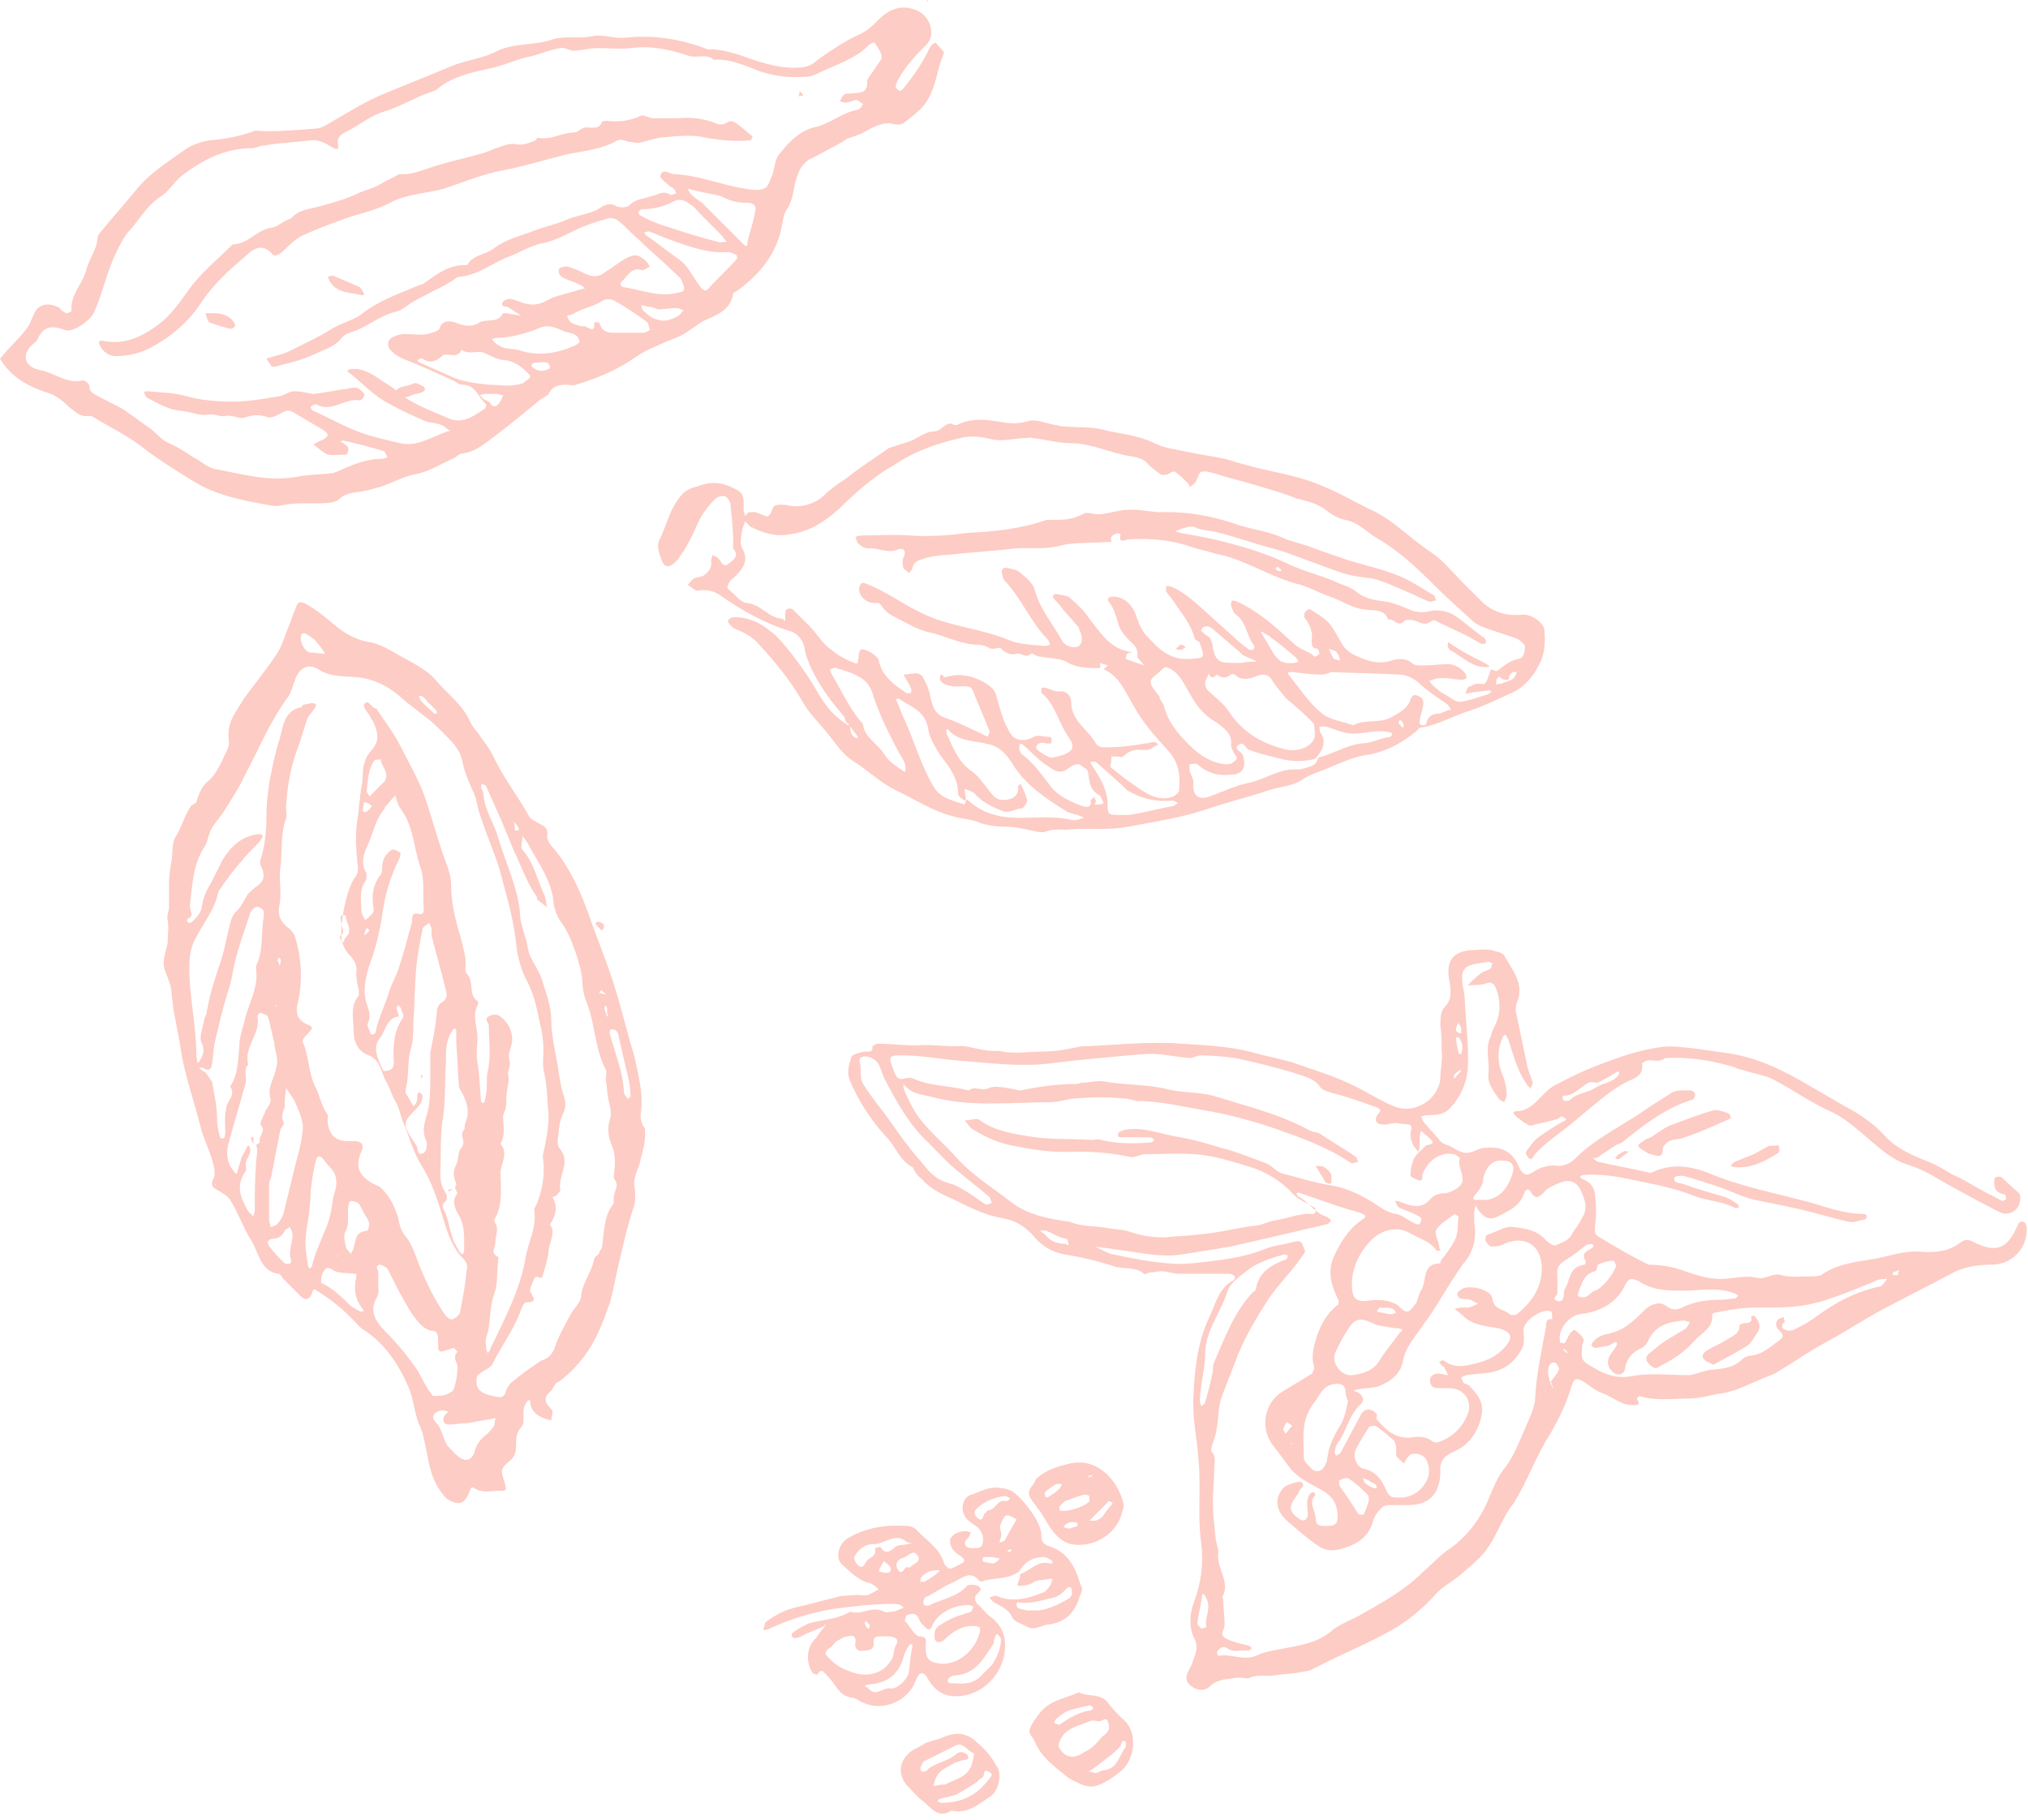 <?xml version="1.0" encoding="UTF-8" standalone="no"?><svg xmlns="http://www.w3.org/2000/svg" xmlns:xlink="http://www.w3.org/1999/xlink" fill="#fdccc4" height="140" preserveAspectRatio="xMidYMid meet" version="1" viewBox="4.5 11.8 156.0 140.0" width="156" zoomAndPan="magnify"><g id="change1_1"><path d="M53.8,97.4c0.2-1.5-0.2-2.9-0.5-4.3c-0.5-1.7-0.9-3.3-1.4-5c-0.6-2-1.4-3.9-2.1-5.9c-0.6-1.7-1.4-3.5-2.6-5 c-0.3-0.3-0.7-0.8-0.6-1.1c0.1-0.8-0.5-0.8-0.9-1.1c-0.2-0.1-0.4-0.2-0.5-0.4c-0.9-1.6-2-3-2.8-4.7c-0.3-0.6-0.8-1.2-1.2-1.8 c-0.2-0.2-0.4-0.5-0.5-0.7c-0.6-1.4-1.8-2.2-2.7-3.3c-0.8-0.9-2-1.4-3-2c-0.7-0.4-1.4-0.8-2.1-0.9c-1.2-0.2-2.1-0.8-3-1.6 c-0.6-0.5-1.1-0.9-1.8-1.3c-0.6-0.3-0.7-0.2-0.9,0.4c-0.2,0.4-0.3,0.9-0.5,1.3c-0.3,0.7-0.5,1.5-0.9,2.1c-0.8,1.2-1.7,2.3-2.5,3.4 c-0.6,1-1.4,1.9-1.2,3.2c0.1,0.6-0.3,1.1-0.5,1.6c-0.3,0.6-0.6,1.2-1.1,1.6c-0.5,0.4-0.7,1-0.9,1.6c0,0.1-0.3,0.2-0.4,0.3 c-0.5,0.7-0.7,1.6-1.2,2.4c-0.3,0.5-0.2,1.2-0.3,1.8c-0.1,0.6-0.2,1.2-0.2,1.8c0,0.6,0,1.2,0,1.8c0,0.3-0.2,0.7-0.1,1 c0.1,0.6,0,1.1,0,1.7c-0.1,0.7-0.5,1.4-0.2,2.2c0.2,0.5,0.5,1.2,0.5,1.7c0.1,1.5,0.5,2.9,0.7,4.3c0.3,2,1,3.9,1.5,5.9 c0.3,1.2,0.9,2.2,1.1,3.4c0,0.2,0,0.3,0,0.5c-0.3,0.6-0.3,0.8,0.3,1.1c0.3,0.2,0.7,0.4,0.9,0.7c0.6,1,1,2.1,1.6,3.1 c0.6,0.9,0.7,2.4,2.1,2.6c0.2,0,0.3,0.3,0.4,0.4c0.4,0.4,0.9,0.9,1.3,1.3c0.4,0.4,0.7,0.3,0.9-0.2c0.1-0.3,0.1-0.3,0.2-0.3 c1.2,0.7,2.3,1.6,3.2,2.6c0.1,0.1,0.3,0.3,0.4,0.4c1.8,1.1,2.9,2.8,3.7,4.7c0.3,0.8,0.4,1.8,0.7,2.6c0.4,0.8,0.5,1.7,0.7,2.6 c0.2,1.1,0.5,2.1,1.2,2.9c0.2,0.3,0.5,0.5,0.9,0.6c0.6,0.2,0.9-0.3,1.1-0.8c0.1-0.2,0.1-0.5,0.4-0.3c0.6,0.4,1.2,0.2,1.8,0.2 c0.7,0,0.7,0,0.5-0.7c-0.3-0.9-0.3-1,0.4-1.6c0.4-0.3,0.5-0.7,0.5-1.2c0-0.5,0-1,0.4-1.4c0.3-0.3,0.1-1,0.2-1.4 c0-0.2,0.1-0.3,0.2-0.5c0.1-0.2,0.3-0.3,0.3,0.1c0.1,0.6,0.5,0.9,1,1.1c0.2,0.1,0.4,0.1,0.6,0.2c0-0.2,0.1-0.4,0.1-0.7 c0-0.1-0.1-0.2-0.2-0.3c-0.5-0.5-0.4-0.9,0.1-1.3c0.1-0.1,0.2-0.4,0.4-0.6c0.1-0.1,0.1,0,0.2-0.1c1.6-1.2,2.7-2.8,3.4-4.7 c0.2-0.4,0.3-0.9,0.5-1.3c0.3-1.1,0.5-2.3,0.8-3.5c0.3-1.3,0.6-2.6,1-3.8c0.2-0.5,0.2-1.1,0.1-1.8c-0.1-0.7,0.4-1.4,0.5-2.1 c0.2-0.7,0.4-1.5,0.3-2.3C53.9,98.4,53.7,97.9,53.8,97.4z M51.1,89.1c0,0.1,0.1,0.2,0.1,0.3c0,0.1,0,0.3,0,0.4 c0.1,0.2,0.1,0.2,0.2,0.2c-0.1,0-0.1,0-0.2,0c-0.1-0.3-0.2-0.5-0.2-0.7C51,89.3,51.1,89.2,51.1,89.1z M50.8,88 c0.1,0.1,0.2,0.2,0.3,0.3c-0.2,0-0.3-0.1-0.5-0.1C50.6,88.1,50.7,88,50.8,88z M44.4,75.5c0,0.1,0,0.1,0,0.2c-0.2,0-0.3,0-0.3-0.1 c0-0.2,0-0.4-0.1-0.6C44.1,75.1,44.3,75.3,44.4,75.5z M37,65.4c0.2,0.1,0.3,0.3,0.4,0.4c0.3,0.3,0.5,0.5,0.7,0.7c0,0,0,0.2,0,0.2 c-0.1,0-0.2,0-0.2,0c-0.4-0.4-0.8-0.7-1.1-1.1c0,0,0-0.2-0.1-0.2C36.8,65.3,36.9,65.3,37,65.4z M35.9,64.9c0,0-0.1,0.1-0.1,0.1 C35.8,64.9,35.8,64.9,35.9,64.9z M27.7,60.6c0-0.1,0.3-0.1,0.4,0c0.2,0.1,0.4,0.3,0.6,0.4c0.3,0.4,0.6,0.7,0.8,1.1 c-0.4,0-0.8-0.1-1.2-0.1C27.8,61.8,27.5,61,27.7,60.6z M21,102.9c0.1,0,0.1,0,0.1,0.1C21.1,103,21.1,103,21,102.9z M24.9,97.3 c-0.1,0.4-0.5,0.9-0.3,1.1c0.4,0.5-0.3,0.8-0.1,1.3c0,0-0.2,0.1-0.3,0.2c0.2,0.4,0,0.9,0,1.4c-0.1,1.2-0.1,2.4-0.1,3.6 c0,0.2-0.1,0.3-0.1,0.5c-0.1-0.1-0.3-0.3-0.4-0.4c-0.6-1-1-2-0.2-3.1c0.1-0.2-0.1-0.6,0.1-0.9c0.2-0.4,0.4-0.7,0.1-1.1 c-0.2,0.3-0.3,0.6-0.5,0.9c-0.1,0.3-0.2,0.7-0.3,1c-0.1,0.6-0.3,0.1-0.4,0c-0.5-0.6-0.5-1.5-0.3-2.1c0.4-1.5,0.9-3.1,1.3-4.6 c0.1-0.5-0.2-1,0.2-1.4c-0.4-1.3,1-2.4,0.7-3.7c0-0.1,0.2-0.3,0.2-0.3c0.2,0.1,0.6,0.2,0.6,0.3c0.2,0.6,0.3,1.3,0.5,2 c0,0.1,0,0.2,0,0.2c0.3,1.3,0.3,1.3,0,2.3c-0.2,0.6-0.5,1.1-0.3,1.8C25.4,96.6,25.1,97,24.9,97.3z M25.7,89.1c0,0,0.1,0.1,0.1,0.1 C25.7,89.3,25.7,89.2,25.7,89.1z M26.9,108.8c0,0.2-0.1,0.3-0.5,0.2c-0.5-0.5-0.8-0.8-1.1-1.2c-0.2-0.2-0.4-0.6,0.2-0.7 c0.4,0,0.7-0.2,0.9-0.6c0-0.1,0.3-0.2,0.4-0.3c0.1,0.2,0.2,0.4,0.2,0.6c0,0.5-0.2,1-0.2,1.5C26.8,108.5,26.9,108.7,26.9,108.8z M27.2,101.5c-0.3,1.2-0.6,2.5-0.9,3.7c-0.1,0.3-0.3,0.6-0.5,0.8c-0.1,0.1-0.4,0.2-0.5,0.2c0-0.2-0.1-0.4-0.1-0.5c0-0.9,0-1.9,0-2.8 c0-0.3,0.2-0.5,0.2-0.8c0.2-0.8,0.3-1.7,0.5-2.5c0.1-0.4,0.1-0.9,0.3-1.1c0.3-0.3,0-0.5,0-0.7c0-0.3,0.1-0.6,0.2-0.8 c0-0.3,0-0.4,0-0.5c0-0.3,0.1-0.7,0.1-1c0.2,0.3,0.4,0.6,0.6,0.9c0.3,0.6,0.6,1.3,0.7,2C27.8,99.3,27.5,100.4,27.2,101.5z M25.9,85.5c0.2,0,0.2,0.1,0.2,0.3c0,0.1-0.1,0.2-0.1,0.3c0-0.1-0.1-0.2-0.1-0.3C25.8,85.7,25.9,85.6,25.9,85.5z M28.5,109.2 c0,0.1-0.2,0.2-0.2,0.2c0-0.1-0.1-0.1-0.1-0.2c-0.1-0.6-0.2-1.2-0.2-1.8c0-0.6,0.1-1.2,0.2-1.7c0.1-0.8,0.2-1.5,0.2-2.3 c0.1-0.8,0.2-1.6,0.4-2.3c0.1-0.4,0.3-0.4,0.5-0.2c0.3,0.4,0.6,0.7,0.9,1.1c0.4,0.9,0,1.5-0.1,2.1c-0.1,0.9-0.3,1.8-0.7,2.6 C29.1,107.5,28.7,108.3,28.5,109.2z M32.2,112.7c-0.2-0.1-0.5-0.3-0.7-0.4c-0.7-0.7-1.4-1.4-2.3-1.8c0-0.3,0-0.5,0.1-0.7 c0.2-0.4,0.3-0.6,0.8-0.3c0.4,0.3,1,0.2,1.6,0.3c0.3,0,0.2,0,0.2,0.3c-0.2,0.8-0.1,1.7,0.5,2.4c0,0.1,0.1,0.2,0.1,0.2 C32.3,112.7,32.2,112.7,32.2,112.7z M30.4,108.4c0.1,0,0.1,0,0.1,0.1C30.5,108.5,30.5,108.5,30.4,108.4z M32.7,106.5 c-0.9,0.1-0.8,0.7-1,1.3c0,0.2-0.2,0.3-0.2,0.5c-0.1-0.2-0.4-0.4-0.4-0.6c-0.1-0.4-0.2-0.9,0-1.2c0.3-0.6,0.1-1.2,0.2-1.9 c0-0.2,0.1-0.4,0.2-0.4c0.2,0,0.5,0.1,0.6,0.2c0.2,0.3,0.3,0.6,0.5,0.9c0.2,0.3,0.3,0.5,0.3,0.7C32.9,106.2,32.8,106.5,32.7,106.5z M32.3,100.4c0.2-0.5,0.1-0.7-0.4-0.8c-0.2,0-0.4,0-0.6,0c-0.9,0-1.5-0.4-1.6-1.5c0-0.2,0.1-0.5-0.1-0.7c-0.4-0.6-0.5-1.3-0.8-1.9 c-0.6-1.1-0.5-2.4-1-3.5c-0.1-0.2,0.2-0.5,0.4-0.7c0.4-0.4,0.4-0.5-0.1-0.7c-0.7-0.3-0.9-0.9-0.7-1.6c0.4-1.7,0.3-3.5-0.2-5.1 c-0.1-0.3-0.2-0.4-0.4-0.6c-0.6-0.5-1-0.9-0.8-1.9c0.2-1-0.1-2.1,0.1-3.1c0.1-1.2,0-2.4,0.4-3.5c0.1-0.3,0-0.6,0-0.9 c0.1-1.7,0.4-3.3,1-4.8c0.2-0.6,0.4-1.3,0.6-1.9c0.1-0.3,0.4-0.6,0.6-0.9c0.2-0.3,0.1-0.4-0.2-0.4c-0.2,0-0.4,0.1-0.6,0.1 c-0.1,0-0.2,0.2-0.2,0.2c-1.5,0.3-1.4,1.7-1.8,2.8c-0.3,1-0.5,2.1-0.7,3.1c-0.1,0.8-0.2,1.5-0.2,2.3c0,1.3-0.1,2.5-0.5,3.7 c0,0.2,0.1,0.4,0.2,0.6c0.2,0.7,0,1-0.6,1.4c-0.2,0.2-0.5,0.4-0.6,0.6c-0.2,0.3-0.4,0.8-0.7,1.1c-0.6,0.5-0.6,1.2-0.8,1.9 c-0.2,0.8-0.3,1.5-0.6,2.3c-0.4,1.2-0.8,2.4-1,3.7c0,0.2-0.2,0.4-0.2,0.6c-0.1,0.6-0.4,1.3-0.2,1.7c0.3,0.6,0.1,1.1-0.2,1.5 C19.4,94,20,93.9,20.2,94c0.4,0.3,0.6-0.1,0.6-0.3c0.1-0.5,0.1-1.1,0.2-1.6c0.3-1.3,0.6-2.6,1-3.9c0.3-0.8,0.4-1.7,0.6-2.5 c0.3-1.2,0.7-2.3,1.1-3.5c0-0.1,0.1-0.3,0.2-0.4c0.1-0.1,0.3-0.3,0.5-0.2c0.1,0,0.4,0.2,0.4,0.4c0,0.4-0.1,0.8-0.1,1.1 c-0.1,1,0,2-0.5,3c0,0.1,0,0.2,0,0.3c0.2,1.4-0.6,2.6-0.9,4c-0.2,0.7-0.4,1.3-0.4,2c-0.1,1.1-0.1,2.1-0.7,3c0.5,0.7-0.3,1.1-0.3,1.7 c-0.2,0.8,0,1.4-0.1,2.1c0,0.1-0.1,0.2-0.2,0.2c-0.1,0-0.2-0.1-0.2-0.2c-0.1-0.4-0.2-0.8-0.2-1.2c0-1-0.2-2-0.4-3l-0.5-0.7 c-0.2-0.1-0.4-0.2-0.5-0.4c-0.1-0.3-0.2-0.7-0.2-1c0-2.5-0.7-5-0.5-7.5c0.1-0.6,0.2-1,0.5-1.5c0.5-1,1.3-2,1.6-3.1 c0-0.1,0.1-0.3,0.1-0.4c0.6-0.9,1.2-1.7,1.9-2.5c0.4-0.5,0.9-0.9,1.3-1.4c0.1-0.1,0.2-0.3,0.2-0.4c-0.1-0.2-0.3-0.1-0.5-0.1 c-1.2,0.2-2,1-2.6,2c-0.3,0.6-0.6,1.2-0.9,1.8c-0.4,0.6-0.6,1.2-0.7,1.9c-0.1,0.4-0.4,0.7-0.7,1c-0.1,0.1-0.2,0.1-0.3,0.1 c-0.1,0-0.1-0.2-0.1-0.3c0.6-0.2,0.2-0.6,0.2-1c0.2-1.5,0.2-3.1,1.1-4.5c0.3-0.4,0.3-1,0.6-1.5c0.3-0.5,0.7-0.9,1-1.4 c0.5-0.8,1.1-1.7,1.5-2.6c1.1-2,1.9-4.1,3.3-6c0.3-0.4,0.4-0.9,0.6-1.4c0.3-0.9,1-1.3,1.8-0.8c0.9,0.6,1.9,0.5,2.9,0.6 c1.3,0.1,2.5,0.7,3.5,1.6c1,0.9,2.2,1.6,3.1,2.6c0.7,0.7,1.4,1.3,1.6,2.4c0.1,0.6,0.4,1.3,0.7,2c0.4,0.7,0.4,1.5,0.7,2.2 c0.4,1.3,1,2.6,1.4,3.9c0.5,1.9,1.1,3.8,1.3,5.8c0.1,1,0.4,2.1,0.9,3c0.5,1,0.7,2,0.9,3c0.2,0.7,0.3,1.5,0.3,2.2 c0,0.6-0.1,1.3,0.1,1.9c0.2,1,0.2,2.1,0.3,3.1c0,1-0.2,2-0.4,2.9c-0.1,0.2,0,0.5,0,0.7c0.1,1.1-0.1,2.2-0.5,3.2 c-0.1,0.2-0.2,0.3-0.2,0.5c0.2,1.4-0.5,2.5-0.7,3.8c-0.4,2.3-1.5,4.4-2.5,6.5c-0.1,0.2-0.2,0.3-0.2,0.5c-0.1,0.1-0.2,0.2-0.2,0.2 c0-0.1-0.1-0.2-0.1-0.3c0-0.3-0.1-0.6,0-0.9c0.4-1.1,0.2-2.2,0.6-3.3c0.3-0.7,0.2-1.6,0.3-2.4c0-0.2,0.1-0.5,0-0.5 c-0.6-0.3-0.2-0.7-0.2-1.1c0-0.5,0.3-1,0-1.5c-0.1-0.1-0.1-0.3,0-0.4c0.6-1.1,0.4-2.4,0.4-3.6c0.1-0.7,0.6-1.4,0-2.1 c0.4-0.7,0.2-1.4,0.2-2.1c0-0.2,0.2-0.5,0.2-0.7c0.1-0.4,0-0.8,0.1-1.2c0-0.4,0.2-0.8,0.1-1.2c-0.1-0.4,0.2-0.7,0.1-1.2 c-0.2-0.5,0.2-1.1,0.2-1.6c0-0.7-0.3-1.3-0.8-1.7c-0.3-0.3-0.7-0.3-1-0.1c-0.4,0.2,0,0.5,0,0.7c0,1.2,0.2,2.4-0.1,3.6 c-0.1,0.5,0,1.1-0.1,1.6c0,0.2-0.1,0.4-0.1,0.6c0,0.1-0.1,0.1-0.2,0.2c0-0.1-0.1-0.1-0.1-0.2c-0.1-1-0.1-2.1-0.3-3.1 c-0.1-0.8,0.1-1.5,0-2.2c-0.1-0.7-0.3-1.3,0-2c0.1-0.1,0.1-0.4,0-0.4c-0.7-0.5-0.2-1.5-0.8-2.1c-0.1-0.1-0.1-0.3-0.1-0.4 c0.1-0.9-0.2-1.6-0.4-2.5c-0.4-1.3-0.7-2.6-0.7-3.9c0-0.9-0.4-1.7-0.7-2.6c-0.5-1.5-0.9-3-1.4-4.4c-0.5-1.3-1.2-2.5-1.8-3.7 c-0.5-1-1.2-1.9-1.8-2.8c0,0,0-0.1,0-0.1c-0.4,0.1-0.6-0.7-0.9-0.4c-0.3,0.2,0.1,0.6,0.3,0.9c0.1,0.2,0.2,0.4,0.3,0.5 c0.3,0.7,0.6,1.4-0.1,2.2c-0.5,0.5-0.7,1.2-0.7,2c0,0.6-0.2,1.2-0.2,1.7c-0.1,0.5-0.1,1.1-0.2,1.6c-0.2,1.2-0.1,2.4,0,3.5 c0.1,0.4,0,0.8-0.2,1c-0.7,1-1.2,3.8-1,4.9c0.1,0.4,0.3,0.8,0.6,1.1c0.4,0.4,0.6,0.8,0.5,1.4c0,0.4,0.1,0.9,0.2,1.3 c0,0.1,0,0.3,0,0.4c-0.7,0.8-0.4,1.8-0.4,2.7c0,0.8,0.3,1.6,1.2,1.9c0.9,0.4,0.9,1.3,1.3,2c0.3,0.5,0.4,1,0.7,1.5 c0.3,0.5,0.4,1.1,0.6,1.6c0.5,1.2,0.8,2.4,1.5,3.5c1,1.6,1.4,3.5,2,5.2c0.3,0.7,0.6,1.3,1.1,1.8c0.3,0.3,0.4,0.6,0.3,0.9 c-0.1,1.1-0.3,2.2-0.5,3.2c0,0.2-0.3,0.5-0.6,0.6c-0.1,0.1-0.5-0.2-0.6-0.4c-0.7-1-1.3-2.2-1.8-3.4c-0.4-0.9-0.6-1.9-1.3-2.7 c-0.3-0.4-0.4-0.9-0.5-1.4c-0.3-0.9-0.7-1.7-1.4-2.3C32,102.4,31.8,101.5,32.3,100.4z M40,100.1c-0.3,0.3-0.2,0.9-0.4,1.3 c-0.3,0.5-0.2,1,0,1.5c0,0.1-0.1,0.2-0.1,0.3c0.1,0.2,0.2,0.4,0.2,0.4c-0.5,0.6-0.2,1.2,0.1,1.7c0.5,0.9,0.4,1.9,0.4,2.8 c0,0.1-0.1,0.1-0.1,0.2c-0.1,0-0.1-0.1-0.2-0.1c-0.2-0.4-0.5-0.8-0.6-1.2c-0.2-0.6-0.3-1.2-0.5-1.8c-0.1-0.3-0.5-0.6,0-1 c0.1-0.1,0.1-0.5,0-0.6c-0.6-0.8-0.4-1.7-0.4-2.6c0-0.9,0-1.8,0.1-2.7c0.3-1.6,0.2-3.2,0.3-4.8c0-0.9,0-1.7,0.5-2.4 c0-0.1,0.1-0.1,0.2-0.2c0,0.1,0.1,0.1,0.1,0.2c0,0.3,0,0.7,0,1c0.1,1.1,0.1,2.1,0.2,3.2c0,0.3,0.3,0.6,0.4,0.9 c0.3,0.7,0.4,1.3,0.1,2c-0.1,0.2,0,0.4-0.1,0.5C39.8,99.2,40.4,99.6,40,100.1z M37.5,96.8c-0.1,0.9-0.7,1.8-0.2,2.8 c0.1,0.2,0,0.8-0.2,0.9c-0.6,0.3-0.4-0.4-0.6-0.6c-0.3-0.5-0.8-1.1-0.8-1.6c0-0.5,0.6-0.9,1-1.4c0.2-0.2,0.3-0.5,0.3-0.8 c0-0.1-0.2-0.2-0.3-0.3c0,0.1-0.1,0.2-0.1,0.2c0,0.4,0,0.7-0.3,0.9c-0.2-0.3-0.4-0.7-0.6-1c0-0.1,0-0.2,0-0.3c0.3-1,0.1-2.1,0.4-3.1 c0.2-0.7,0.2-1.4,0.2-2.1c0.1-1.3,0.1-2.7,0.2-4c0.1-1,0.3-2.1,0.5-3.1c0-0.2,0.3-0.3,0.5-0.5c0.1,0.1,0.1,0.3,0.2,0.4 c0,0.2,0,0.4,0,0.6c0.4,1.6,0.8,2.9,1.1,4.2c0.1,0.3,0.1,0.7-0.3,0.9c-0.3,0.2-0.4,0.5-0.4,0.9c-0.1,1-0.3,2-0.5,3 c0,0.2,0,1.5,0,1.7C37.6,95.2,37.6,96,37.5,96.8z M37.5,100.9c0,0-0.1,0.1-0.1,0.1C37.4,100.9,37.4,100.9,37.5,100.9z M34.8,93.5 c0,0.6-0.3,0.7-0.8,0.7c-0.2-0.4-0.3-0.6-0.4-0.9c-0.2-0.5-0.3-1.1,0.1-1.6c0.5-0.6,0.5-1.6,1.5-1.7c-0.1-0.2-0.1-0.4-0.2-0.6 c0-0.1,0.1-0.2,0.1-0.3c0.1,0.1,0.1,0.1,0.2,0.2c0.1,0.3,0.3,0.6,0.2,0.8C34.8,91.1,34.7,92.3,34.8,93.5z M35.2,86.2 c-0.2,0.7-0.6,1.3-0.8,2c-0.3,1-0.8,1.9-1,3c0,0.1-0.1,0.1-0.2,0.2c0,0-0.2,0-0.2-0.1c-0.1-0.3-0.3-0.6-0.2-0.8 c0.3-0.6,0-1.1-0.1-1.5c-0.3-1-0.1-1.9,0.2-2.9c0.5-1.3,0.8-2.6,1-3.9c0.2-1.5,0.6-2.9,1.3-4.3c0.1-0.2,0.1-0.4,0.1-0.5 c-0.3-0.2-0.6-0.3-0.7-0.2c-0.4,0.3-0.7,0.7-0.7,1.3c0,0.2,0,0.5-0.2,0.7c-0.5,0.7-0.6,1.4-0.5,2.2c0,0.2,0.1,0.4,0,0.6 c-0.1,0.2-0.4,0.4-0.6,0.6c-0.1-0.2-0.3-0.5-0.3-0.7c0-0.8-0.2-1.6,0.3-2.3c0.1-0.1,0.1-0.5,0.1-0.6c-0.5-0.8-0.2-1.6,0.1-2.2 c0.4-0.9,0.6-2,1.3-2.8c0,0,0-0.1,0-0.1c0.3-0.3,0.5-0.6,0.8-0.9c0.1,0.3,0.2,0.7,0.4,1c1,1.3,1,2.9,1.5,4.4c0.4,1,0.2,2.3,0.3,3.4 c0,0.3-0.2,0.4-0.4,0.3c-0.5-0.1-0.5,0.2-0.5,0.6C35.9,83.8,35.6,85,35.2,86.2z M32.5,83.7c0.1-0.2,0.1-0.3,0.2-0.5 c0.4,0.2,0.1,0.3-0.1,0.5C32.6,83.8,32.6,83.7,32.5,83.7z M32.4,84.7c0,0-0.1-0.1-0.1-0.1C32.4,84.6,32.4,84.7,32.4,84.7z M33.1,73.8c-0.1,0.2-0.3,0.4-0.5,0.5c0,0-0.2-0.1-0.2-0.1c0-0.2,0.1-0.5,0.1-0.7C32.9,73.6,33.1,73.8,33.1,73.8z M32.7,72.7 c0.1-0.8,0.1-1.7,0.6-2.4c0.1-0.1,0.3,0,0.5-0.1c0,0.6,0.7,1,0.3,1.7c-0.3,0.3-0.5,0.5-0.8,0.8c-0.1,0.1-0.3,0.3-0.4,0.4 C32.9,72.9,32.7,72.8,32.7,72.7z M30.7,82.4c0-0.1,0.1-0.2,0.2-0.2c0.1,0,0.3,0.1,0.2,0.1c0,0.5,0.6,1.1,0,1.6 c-0.1,0.1-0.1,0.3-0.2,0.4c-0.2-0.2-0.4-0.4-0.1-0.6c0.1-0.1,0.1-0.2,0.1-0.3C30.8,83,30.7,82.7,30.7,82.4z M36.6,117.2 c-0.7-1-1.5-2-2.4-2.9c-0.9-0.9-1.3-1.7-0.7-2.7c0.2-0.4,0.1-0.6,0.1-0.9c0-0.3,0-0.7,0-1c0-0.2-0.3-0.5,0.1-0.6 c0.2,0,0.5,0.2,0.6,0.3c0.6,1.2,1.2,2.4,1.9,3.5c0.4,0.5,0.8,1.2,1.6,1.3c0.4,0,0.4,0.5,0.4,0.8c0,0.9,0,0.9,0.9,0.6 c0.1,0,0.2-0.1,0.3-0.1c0.1,0.1,0.2,0.2,0.3,0.3c-0.4,0.4-0.1,0.7,0,1.1c0,0.6-0.1,1.2-0.3,1.8c-0.1,0.2-0.4,0.3-0.6,0.4 c-0.3,0.1-0.7,0.1-1,0.1C37.3,118.6,37,117.9,36.6,117.2z M42.5,121.5c-0.1,0.2-0.3,0.4-0.5,0.6c-0.5,0.4-0.8,0.7-1,1.4 c-0.2,0.7-0.8,0.8-1.3,0.3c-0.3-0.2-0.5-0.5-0.8-0.8c-0.4-0.7-0.4-1.3-0.9-1.8c-0.4-0.4-0.1-0.8,0.5-0.9c0.2,0,0.4,0.1,0.5,0.1 c-0.1,0.1-0.2,0.2-0.3,0.3c-0.2,0.3-0.1,0.7,0.3,0.7c0.5,0,0.9-0.1,1.4-0.1c0.6-0.1,1.1-0.2,1.7-0.3c0.2,0,0.4-0.1,0.6-0.1 C42.5,121,42.6,121.3,42.5,121.5z M51.9,103.2c-0.1,0.3-0.2,0.6-0.2,0.9c0,0.1,0,0.3,0,0.3c-0.8,1-0.7,2.2-0.9,3.4 c0,0.1-0.2,0.2-0.2,0.4c-0.1,0.2-0.4,0.3-0.4,0.5c-0.2,1-0.9,1.8-1,2.8c0,0.5-0.5,0.9-0.8,1.4c-0.4,0.8-0.9,1.6-1.2,2.5 c-0.2,0.6-0.5,0.9-1.1,1.1c-0.9,0.6-1.6,1.1-2.3,1.7c-0.1,0.1-0.2,0.3-0.3,0.4c-0.2,0.7-0.3,0.8-1.1,0.6c-1-0.2-1.4-0.6-1.2-1.5 c0-0.1,0.2-0.2,0.3-0.3c0.3-0.2,0.8-0.4,0.9-0.7c0.7-1.4,1.7-2.7,2.2-4.2c0.1-0.2,0.2-0.5,0.4-0.5c0.8,0,0.6-0.3,0.3-0.8 c-0.1-0.2,0.1-0.5,0.2-0.8c0.1-0.2,0.1-0.5,0.5-0.3c0,0,0.1,0,0.2,0c0.2-0.7,0.4-1.3,0.5-2c0-0.7,0.6-1.4,0.1-2.1 c0.5-0.7,0.6-1.4,0.2-2.1c0.1,0,0.2-0.1,0.3-0.1c0.1-0.2,0.4-0.4,0.3-0.5c-0.2-1.1,0.9-2.1-0.1-3.2c-0.1-0.1-0.1-0.4-0.1-0.6 c0.1-0.7,0.1-1.4,0.4-2c0.3-0.6,0.2-1,0-1.6c-0.2-0.7-0.3-1.4-0.4-2.1c-0.2-1.2-0.5-2.4-0.5-3.6c0-1-0.4-2-0.7-3 c-0.2-0.6-0.6-1.2-0.9-1.8c-0.2-0.4-0.2-0.8-0.3-1.2c-0.2-0.7-0.5-1.4-0.5-2.2c-0.2-2-1.1-3.8-1.7-5.8c-0.3-1.1-1-2-1.1-3.2 c0-0.2-0.1-0.4-0.2-0.6c0-0.1,0-0.2,0.1-0.3c0.1,0.1,0.3,0.1,0.3,0.2c0.4,0.9,0.8,1.8,1.2,2.7c0.3,0.7,0.6,1.5,0.9,2.2 c0.6,1.2,1,2.5,1.8,3.6c0,0,0,0.2,0,0.2c0.3,0.2,0.5,0.4,0.8,0.6c-0.1-0.3-0.1-0.6-0.2-0.9c-0.6-1.2-0.8-2.5-1.7-3.5 c0-0.1-0.1-0.1-0.1-0.2c0-0.3,0.1-0.6,0.1-0.9c0.1,0.2,0.3,0.4,0.4,0.6c0.8,1.5,1.9,2.9,2,4.7c0.1,0.5,0.3,1,0.6,1.4 c0.7,0.9,1.6,3.5,1.6,4.6c0,0.4,0.1,0.8,0.2,1.2c0.8,1.8,0.7,3.8,1.6,5.5c0.1,0.2,0,0.5,0,0.8c0.1,0.5,0.1,1,0.2,1.5 c0.1,0.5,0.3,1,0.1,1.6c-0.2,0.6-0.1,1.4,0.2,2c0.3,0.8,0.2,1.6,0.1,2.4C51.9,102.7,52,102.9,51.9,103.2z M52.8,96.4 c0-0.1-0.1-0.1-0.1-0.2c-0.1-0.1-0.2-0.2-0.2-0.4c-0.1-1.6-0.7-3-1.1-4.5c0-0.1,0-0.3,0.1-0.3c0.1,0,0.3,0,0.4,0.1 c0.1,0.1,0.2,0.3,0.2,0.5c0.2,0.9,0.4,1.7,0.6,2.6c0.2,0.7,0.3,1.3,0.3,2C52.9,96.2,52.8,96.3,52.8,96.4z"/></g><g id="change1_2"><path d="M159.8,105.9c-0.1,0.2-0.2,0.4-0.3,0.6c-0.7,1.4-1.5,1.6-2.9,1c-0.4-0.2-0.8-0.5-1.3-0.1c-0.9,0.7-2,0.8-3.1,0.7 c-1.3-0.1-2.5,0.4-3.8,0.6c-1.3,0.2-2.7,0.4-3.8,1.2c-0.2,0.1-0.6,0.1-0.9,0.1c-0.7,0-1.5,0.1-2.2-0.1c-0.7-0.2-1.2,0.4-1.9,0.2 c-0.9-0.2-1.9,0.1-2.8,0.1c-0.9,0-1.8-0.3-2.7-0.6c-0.8-0.3-1.7-0.5-2.8-0.5c-1.4-0.7-2.6-1.4-3.9-2.2c-0.3-0.2-0.2-0.5-0.2-0.8 c0.1-0.8,0.1-1.5,0-2.3c0-0.6-0.4-1.1-1-1.3c-0.1,0-0.1-0.2-0.2-0.2c0.1,0,0.2-0.1,0.3-0.1c1.3-0.1,2.6,0.1,3.9,0.4 c1.5,0.3,3.1,0.6,4.6,1.2c1,0.4,2.1,0.4,3.1,0.9c0.1,0.1,0.3,0,0.4,0c-0.1-0.1-0.1-0.3-0.2-0.3c-0.3-0.2-0.6-0.4-0.9-0.5 c-1-0.3-2.1-0.6-3.2-1c-0.2-0.1-0.8,0-0.7-0.5c0-0.1,0.6-0.2,0.8-0.1c0.8,0.2,1.6,0.5,2.3,0.7c1.2,0.4,2.3,1,3.5,1.2 c1,0.2,2,0.4,2.9,0.6c1.3,0.3,2.6,0.7,3.9,1c0.4,0.1,0.8-0.1,1.3-0.2c0,0,0.1-0.1,0.1-0.2c0-0.1-0.1-0.2-0.2-0.2 c-1.5,0-2.8-0.5-4.2-0.9c-2.6-0.7-5.3-1.2-7.9-2.3c-1.3-0.5-2.8-0.7-4.2,0c-0.1,0-0.2,0.1-0.3,0c-1.3-0.3-2.5-0.5-3.8-0.8 c-0.2,0-0.3-0.2-0.5-0.3c0.2,0,0.4,0,0.5-0.1c0.1-0.1,0.2-0.2,0.4-0.3c0.3-0.2,0.6-0.4,0.9-0.6c0.2-0.1,0.4-0.1,0.6-0.3 c1.6-1.3,3.3-2.6,5.3-3.2c0.1,0,0.2-0.3,0.2-0.4c0-0.1-0.2-0.3-0.3-0.3c-0.6,0-1.2-0.1-1.7,0.3c-0.8,0.5-1.6,1-2.3,1.5 c-1.7,1.1-3.5,2-5,3.5c-0.3,0.3-0.8,0.5-1.2,0.5c-0.8-0.1-1.4,0.1-2,0.5c-0.5,0.3-0.7,0.2-1-0.3c-0.5-1.2-1.2-1.7-2.6-1.6 c-0.5,0-1,0.4-1.5,0.4c-0.5,0-1-0.4-1.4-0.6c0,0-0.1,0-0.1,0c-0.2-0.1-0.3-0.1-0.5-0.3c-0.4-0.5-0.9-1-1.3-1.5 c-0.1-0.1-0.1-0.3-0.2-0.4c0.1,0,0.3-0.1,0.4-0.1c0.7,0,1.3,0,1.8-0.5c0.8-0.8,1.3-1.9,1.4-3c0.1-1.6-0.1-3.3-0.2-4.9 c0-0.6-0.1-1.2-0.2-1.7c-0.1-0.7,0-1.2,0.5-1.4c0.5-0.2,1-0.2,1.5-0.3c0.1,0,0.2,0.1,0.3,0.1c0,0.1-0.1,0.3-0.1,0.4 c-0.3,0.2-0.6,0.2-0.8,0.4c-0.4,0.3-0.7,0.6-1,0.9c0.4,0,0.9,0,1.3-0.1c0.5-0.2,0.7-0.1,0.9,0.4c0.4,1.1,0.3,2.1-0.2,3 c-0.1,0.2-0.2,0.4-0.2,0.6c-0.5,0.9-0.1,1.9-0.2,2.9c-0.1,0.7,0.3,1.2,0.7,1.8c0.1,0.2,0.3,0.3,0.5,0.4c0.1-0.2,0.2-0.4,0.2-0.6 c0-0.4-0.1-0.8-0.2-1.2c-0.5-1.1-0.6-2.1-0.1-3.2c0-0.1,0.2-0.2,0.2-0.2c0.1,0.1,0.1,0.2,0.2,0.3c0.4,1.2,0.7,2.5,1.5,3.6 c0.1,0.1,0.2,0.2,0.2,0.3c0.1-0.2,0.2-0.4,0.2-0.5c-0.1-0.4-0.3-0.8-0.4-1.2c-0.3-1.4-0.6-2.9-0.9-4.3c0-0.2,0-0.5,0.1-0.7 c0.6-1.4-0.4-2.5-1-3.6c-0.1-0.2-0.6-0.3-1-0.4c-0.5-0.1-1,0-1.5,0c-1.5,0.1-2,0.9-1.7,2.4c0.1,0.6,0.2,1.4-0.3,1.9 c-0.4,0.4-0.4,0.9-0.4,1.5c0.1,0.7,0.1,1.3,0.1,2c0.1,0.6-0.1,1.3-0.1,2c-0.1,1.7-2,2.9-3.6,2.2c-1-0.4-1.9-1-2.9-1.5 c-1.6-0.8-3.3-1.3-5-1.9c-1.1-0.3-2.2-0.5-3.2-0.8c-1.7-0.4-3.5-0.5-5.2-0.6c-2.5-0.2-5,0.1-7.5,0.2c-0.1,0-0.2,0-0.2,0 c-1,0.2-1.9,0.4-2.9,0.4c-1.1,0-2.2,0.2-3.2,0c-0.4-0.1-0.9,0-1.3-0.1c-0.8-0.1-1.5-0.4-2.2-0.3c-0.9,0-1.7-0.1-2.5-0.1 c-1.2,0.1-2.4-0.1-3.6-0.1c-0.1,0-0.4,0.2-0.4,0.2c0.1,0.5-0.3,0.4-0.6,0.4c-0.4,0.1-0.9,0.2-1,0.4c-0.2,0.6-0.4,1.2-0.1,1.9 c0.7,1.6,1.6,3,2.8,4.3c0.7,0.7,1,1.8,2,2.3c0.1,0.1,0.1,0.3,0.3,0.5c0.1,0.2,0.3,0.3,0.5,0.5c0.6,0.7,1.5,1.1,2.4,1.5 c1.2,0.6,2.4,1.2,3.6,1.4c1.2,0.2,1.9,0.7,2.6,1.5c0.6,0.7,1.3,1.1,2.2,1.3c1.3,0.2,2.6,0.5,3.8,0.9c0.8,0.3,1.7,0,2.4,0.6 c0.1,0.1,0.3-0.1,0.5-0.1c0.3,0,0.5-0.1,0.8-0.1c0.5,0,0.9,0.2,1.4,0.2c1.3,0,2.6,0,3.9,0c0.1,0,0.3,0.1,0.4,0.2c0,0,0,0.2-0.1,0.3 c-1.2,0.6-1.4,1.9-1.9,2.9c-0.9,1.9-1.1,4-1.2,6c-0.1,1.7,0.3,3.3,0.4,5c0.2,2.1-0.1,4.2,0.2,6.3c0.2,1.6,0,3.1-0.6,4.7 c-0.3,0.8-0.3,1.9,0,2.5c0.5,0.9,0.1,1.4-0.1,2.1c-0.1,0.2-0.2,0.4-0.3,0.6c-0.2,0.4-0.2,0.8,0.2,1.1c0.5,0.4,1.1,0.4,1.4,0.1 c0.6-0.6,1.3-0.6,2-0.7c0.4-0.1,0.8,0.1,1.1,0c0.6-0.3,1.2-0.1,1.9-0.2c0.6-0.1,1.2-0.1,1.8-0.2c0.4-0.1,0.7-0.1,1-0.2 c0.4-0.2,0.8-0.4,1.2-0.6c1.6-0.8,3.3-1.5,4.9-2.4c1.3-0.7,2.5-1.7,3.5-2.8c0.5-0.6,1.3-1,1.9-1.5c0.8-0.7,1.7-1.4,2.2-2.2 c0.7-1,1.1-2.3,1.9-3.3c1.1-1.7,1.7-3.6,2.8-5.3c0.7-1.2,1.3-2.4,1.7-3.8c0.2-0.6,0.4-0.6,0.9-0.3c0.5,0.3,0.9,0.7,1.5,0.9 c0.8,0.3,1.4,0.9,2.2,0.9c0.3,0,0.8,0.1,0.4-0.5c0,0,0.2-0.2,0.2-0.2c1.2,0.4,2.5,0.2,3.8,0.2c0.9,0,1.7-0.3,2.6-0.4 c1.1-0.2,2-0.7,3-1.1c0.4-0.2,0.9-0.3,1.3-0.6c1.2-0.7,2.3-1.5,3.6-2.2c1.5-0.8,3-1.8,4.5-2.6c1.7-0.9,3.3-1.7,5-2.6 c1-0.6,2.1-0.8,3.3-0.8c1.6,0,2.8-1.3,2.7-2.9c0-0.1-0.1-0.2-0.1-0.3C160,105.7,159.9,105.8,159.8,105.9z M116.7,90.5 c0.1,0.2,0.2,0.3,0.2,0.5c0,0.1,0,0.2,0,0.3c-0.2,0-0.4-0.1-0.4-0.3C116.5,90.8,116.6,90.6,116.7,90.5z M116.9,92.9 C116.9,92.9,116.8,93,116.9,92.9c-0.1,0-0.1,0-0.2-0.1c-0.1-0.5-0.2-0.8-0.2-1.2c0.1,0,0.1,0,0.2,0C117.1,92.1,117,92.5,116.9,92.9z M116.8,94.1c0,0,0.1,0.1,0.1,0.1c-0.2,0.2-0.4,0.4-0.5,0.6c-0.1-0.2-0.1-0.2-0.1-0.2C116.4,94.4,116.6,94.3,116.8,94.1z M127.2,109.6c0.1,0,0.2-0.3,0.2-0.5c0.5-0.2,0.8-0.3,1.2-0.3c0.1,0,0.2,0.3,0.2,0.4c-0.1,0.5-1,1.7-1.6,1.9 c-0.4,0.1-0.5,0.6-1.1,0.5c-0.2-0.1-0.3,0-0.2-0.3C126.2,110.4,126.4,109.8,127.2,109.6z M127,107.8c-0.5,0.3-0.9,0.4-0.5,1.1 c0,0-0.1,0.2-0.1,0.2c-0.9,0.1-1.1,0.7-1.3,1.4c-0.1,0.3-0.3,0.5-0.3,0.8c0,0.4-0.1,0.7-0.5,0.6c-0.5-0.2,0-0.4,0-0.6 c0-0.5,0-0.9,0-1.4c-0.1-0.6,0.2-0.9,0.7-1.2c0.5-0.3,1-0.7,1.5-1.1C127,107.4,127.2,107.6,127,107.8z M118,103.7 c0.3-0.4,0.6-0.7,0.6-1.3c0.3-1,0.8-1.4,1.6-1.3c0.5,0,0.8,0.3,0.7,0.8c-0.3,1.2-1.1,2.4-2.6,2.2C117.8,104.2,117.7,104,118,103.7z M117.9,105.8c0-0.2,0-0.5,0-0.7c0-0.2,0.1-0.4,0.1-0.6c0.1,0.2,0.2,0.4,0.3,0.5c0.4,0.5,0.8,0.7,1.4,0.4c0.8-0.4,1.7-0.8,2-1.7 c0.2-0.5,0.4-0.5,0.6-0.1c0.3,0.4,0.5,0.4,0.9,0c0.3-0.4,0.8-0.6,1.3-0.8c0.7-0.3,1.3-0.1,1.6,0.6c0.3,0.7,0.6,1.3,0.1,2.1 c-0.2,0.4-0.4,0.7-0.7,1.1c-0.3,0.7-0.9,0.8-1.3,1c-0.2,0.1-0.6-0.2-0.8-0.4c-0.7-0.8-1.7-0.9-2.5-1c-0.6-0.1-1.3,0.4-2,0.6 c-0.1,0-0.2,0.4-0.1,0.5c0.1,0.2,0.3,0.4,0.4,0.4c0.3,0,0.7,0,1-0.2c1.6-0.7,2.9,0.1,2.9,1.9c0,1.5-0.8,2.6-1.9,3.5 c-0.1,0.1-0.5,0.1-0.6,0c-0.4-0.4-1.2-0.3-1.3-1.2c-0.1-0.7-1.8-1.1-2.4-0.7c-0.1,0.1-0.3,0.2-0.3,0.3c0,0.2,0.1,0.4,0.3,0.4 c0.2,0.1,0.4,0,0.7,0.1c0.2,0.1,0.4,0.2,0.6,0.3c-0.2,0.1-0.4,0.2-0.7,0.3c-0.1,0-0.2,0-0.3,0c-0.3,0-0.5,0-0.8,0.1 c0.2,0.2,0.4,0.3,0.6,0.5c0.8,0.8,1.8,0.8,2.8,1c1,0.3,1.1,0.7,0.5,1.4c-0.6,0.7-1.4,1.1-2.3,1.3c-0.8,0.2-1.6,0.4-2.4-0.2 c-0.1-0.1-0.3,0-0.4,0.1c0.1,0.1,0.1,0.2,0.2,0.2c0,0.1,0.1,0.1,0.2,0.2c0.1,0.2,0.2,0.4,0.3,0.6c-0.2,0-0.4-0.1-0.6-0.1 c-0.4-0.1-0.8,0.1-0.8,0.5c0,0.4,0.2,0.6,0.6,0.6c0.3,0,0.6,0,0.9,0c1.1,0,1.8,1,1.4,2c-0.4,1-1.1,1.7-2.1,2.1 c-0.2,0.1-0.5,0.1-0.6,0c-0.5-0.4-1.1-0.4-1.7-0.3c-1.2,0.1-1.9-0.6-2.6-1.4c-0.1-0.1,0.1-0.3,0-0.4c-0.4-0.5-1-0.5-1.3,0.2 c-0.5,0.9-1,1.9-1.5,2.8c-0.1,0.1-0.2,0.1-0.3,0.2c-0.1-0.1-0.2-0.3-0.1-0.4c0-0.2,0.1-0.5,0.3-0.7c0.6-0.9,0.8-2.1,1.7-2.9 c0.3-0.3,0.1-0.7-0.3-0.9c-0.1,0-0.2-0.1-0.3-0.1c0.1,0,0.2-0.1,0.3-0.1c0.5-0.1,1-0.1,1.5-0.2c0.9-0.3,1.8-0.9,2-1.9 c0.2-1.2,1-2,1.6-2.9c0.9-1.2,1.6-2.5,2.4-3.7c0.2-0.3,0.4-0.6,0.6-0.9C117.9,108.1,118.1,107,117.9,105.8z M109.5,125.9 c-0.1-0.1-0.1-0.3-0.2-0.4c0.2,0.1,0.3,0.1,0.5,0.2c0.2,0.2,0.4,0.2,0.5,0.3c0.1,0.1,0.1,0.2,0.1,0.3c-0.1,0-0.2,0-0.2,0 C109.9,126.2,109.6,126,109.5,125.9z M109.8,127.2c-0.1,0.4-0.2,0.7-0.4,1.1c0,0.1-0.3,0-0.4,0c-0.5-0.8-0.9-1.4-1.4-2.1 c-0.1-0.1-0.1-0.4-0.1-0.5c0.3-0.1,0.6-0.3,0.8-0.1c0.5,0.3,1,0.8,1.4,1.2C109.8,126.9,109.8,127.1,109.8,127.2z M109.4,124.8 c-0.5-0.1-0.9-0.9-0.6-1.5c0.3-0.6,0.7-1.2,1-1.7c0.1-0.1,0.4-0.1,0.5-0.1c0.5,0.3,0.9,0.7,1.4,1.1c0.1,0.1,0.2,0.4,0.2,0.6 c0,0.2,0,0.4,0,0.6c0.1,0.2,0.4,0.4,0.6,0.6c0.1-0.2,0.2-0.4,0.3-0.5c0.1-0.1,0.2-0.2,0.2-0.2c0.7-0.2,1.2,0.2,1.3,0.6 c0.2,0.5,0.2,1.2-0.3,1.8c-0.6,0.8-1.4,1-2.3,0.9c-0.2,0-0.4-0.2-0.5-0.4C110.8,125.6,110.3,125,109.4,124.8z M115.2,107.6 c-0.1-0.4-0.4-1-0.2-1.2c0.3-0.5,0.9-0.8,1.4-1.2c0,0,0.3,0.2,0.3,0.2c-0.1,0.5,0,1-0.2,1.6c-0.3,0.7-0.7,1.2-1.1,1.7 c-0.1,0.1-0.1,0.3-0.1,0.3c-1.5,0-1,1.4-1.5,2.1c-0.2,0.3-0.2,0.7-0.4,1c-0.6,0.8-0.7,0.8-1.4,0.1c-0.9-0.5-1.7-0.4-2.5-0.3 c-0.7,0-0.9-0.2-1-0.9c-0.1-1.5,0.5-2.8,1.5-3.8c0.8-0.8,2-1.1,3-0.5c0.7,0.4,1.5,0.6,2,1.3c0,0.1,0.2,0,0.3,0 C115.2,107.8,115.2,107.7,115.2,107.6z M111.9,112.8c-0.1,0-0.2,0.1-0.3,0.1c-0.3,0-0.3,0-0.3,0c-0.3-0.1-0.6-0.1-0.9-0.2 c0.1-0.1,0.2-0.3,0.2-0.3C111,112.5,111.6,112.2,111.9,112.8z M110.1,113.6c0.2,0.1,0.4,0.2,0.6,0.2c0.6,0.1,1,0.2,1.4,0.2 c0.1,0,0.2,0.1,0.3,0.1c-0.1,0.1-0.1,0.2-0.2,0.2c-0.5,0.7-1.1,1.4-1.6,2.2c-0.5,0.8-1.3,1-2.1,1.1c-0.8,0.1-1.6-0.9-1.3-1.7 c0.3-0.7,0.7-1.4,1.1-2C108.8,113.2,109.2,113.2,110.1,113.6z M108,118.9c0,0.2,0.1,0.5,0.2,0.7c-0.2,0.8-0.3,1.5-0.7,2 c-0.4,0.7-0.8,1.5-0.9,2.4c0,0.2-0.1,0.4-0.2,0.6c-0.3,0.5-0.8,0.5-1.1,0.1c-0.2-0.2-0.5-0.5-0.5-0.7c0-1.5-0.3-2.9,0.8-4.3 c0.4-0.5,0.6-1.2,1.4-1.4C107.6,118.2,108,118.3,108,118.9z M80.2,104.4c-0.7-0.5-1.4-1-2.2-1.4c-0.2-0.1-0.4-0.1-0.6-0.2 c-1.1-0.3-1.6-1.1-2.2-1.8c-0.8-0.9-1.5-1.9-2.2-2.9c-0.7-1-1.5-1.9-2.1-2.9c-0.2-0.3-0.2-0.8-0.2-1.3c0-0.3-0.3-0.7,0.2-0.8 c0.4-0.1,1,0.2,1.2,0.6c0.2,0.4,0.3,0.9,0.6,1.4c0.9,1.7,1.8,3.3,3.2,4.6c0.8,0.8,1.5,1.6,2.4,2.3c0.7,0.6,1.5,1.2,2.2,1.8 c0.2,0.1,0.2,0.4,0.3,0.5C80.6,104.5,80.4,104.5,80.2,104.4z M86.7,107.6c-0.1,0-0.1,0-0.2-0.1c-0.7,0-1.2-0.2-1.6-0.7 c-0.1-0.1-0.3-0.2-0.4-0.3c0.2,0,0.4-0.1,0.5,0c0.5,0.2,0.9,0.5,1.5,0.6C86.6,107.1,86.7,107.4,86.7,107.6 C86.7,107.5,86.7,107.6,86.7,107.6z M82.3,104.3c-1.4-1.1-2.9-2-4.1-3.3c-1.1-1.3-2.5-2.3-3.4-3.8c-0.3-0.6-0.6-1.1-0.8-1.7 c0-0.1,0-0.2,0-0.3c0.1,0.1,0.1,0.2,0.2,0.2c0.5,0.6,1.3,0.6,2,0.8c3,0.8,6.1,0.4,9.1,0.4c0.7,0,1.4-0.3,2.1-0.3 c1.1-0.1,2.2-0.1,3.4,0c0.4,0,0.7,0.1,1.1,0.2c1.7,0,3.4,0.4,5.1,0.7c1.9,0.3,3.7,0.8,5.5,1.4c2,0.7,4,1.4,5.8,2.6 c0.1,0,0.1,0.1,0.2,0.1c0.2,0,0.3-0.1,0.5-0.1c-0.1-0.1-0.1-0.3-0.2-0.4c-0.9-0.6-1.9-1.2-2.8-1.8c-0.2-0.1-0.5-0.1-0.7-0.2 c-2.4-1.3-4.9-1.9-7.5-2.7c-1.1-0.3-2.3-0.2-3.5-0.5c-1.6-0.4-3.3-0.3-4.9-0.6c-0.5-0.1-1.1,0.1-1.6,0.1c-0.2,0-0.4,0.1-0.5,0.1 c-1.5,0-2.9,0.2-4.3,0.5c-0.2,0-0.4-0.1-0.5-0.1c-0.6-0.1-1.4-0.3-1.9-0.1c-0.6,0.3-1.1-0.2-1.6,0.2c-1.4-0.4-2.9-0.3-4.2-0.9 c-0.2-0.1-0.5-0.1-0.8,0c-0.5,0.1-0.6-0.3-0.7-0.5C72.8,93,72.8,93,74,93c1.4,0,2.9,0.3,4.3,0.4c2.4,0.2,4.8,0.5,7.1,0.2 c2.4-0.3,4.7-0.5,7.1-0.7c1.1-0.1,2.3,0.2,3.5,0.3c0.3,0,0.6-0.2,0.9-0.2c0.9,0,1.8,0.1,2.6,0.2c1.5,0.3,3,0.7,4.4,1.1 c0.8,0.3,1.7,0.4,2.2,1.2c0.2,0.2,0.6,0.3,0.9,0.4c1.2,0.3,2.3,0.7,3.4,1.1c0.4,0.2,0.3,0.3,0.1,0.5c-0.3,0.4-0.2,0.8,0.3,0.8 c0.3,0.1,0.7-0.1,1-0.1c0.3,0,0.6,0.1,0.9,0.1c0.6,0,0.3,0.5,0.3,0.7c0,0.6,0.2,1,0.6,1.4c0.1-0.2,0.1-0.5,0.1-0.7 c0-0.3,0-0.6,0.1-0.9c0.2,0.2,0.5,0.4,0.7,0.6c0.3,0.3,0.3,0.4-0.2,0.5c-0.2,0-0.3,0.3-0.5,0.4c-0.3,0.3-0.5,0.5-0.6,0.8 c-0.1,0.3-0.2,0.7-0.2,1.1c0,0.2,0.4,0.3,0.6,0.4c0.4,0.1,0.3-0.2,0.3-0.4c0.4-1.1,1.4-1.8,2.4-1.6c0.2,0,0.5,0.3,0.5,0.3 c-0.2,0.6,0.2,1,0.2,1.6c0.1,0.5-0.7,1-1.3,1.1c-0.5,0-0.9,0.1-1.3,0.6c-0.6,0.6-1.4,0.4-2.1,0.1c-0.2-0.1-0.4-0.1-0.5-0.1 c0.1,0.2,0.2,0.4,0.3,0.5c0.4,0.2,0.8,0.3,1.2,0.5c0.2,0.1,0.4,0.2,0.5,0.3c0.1,0.1,0,0.3-0.1,0.5c-0.1,0-0.3,0-0.4-0.1 c-0.5-0.2-0.9-0.6-1.4-0.7c-0.7-0.1-1.2-0.5-1.8-0.9c-1-0.6-2-1.1-3.2-1.3c-1.3-0.2-2.5-0.6-3.7-0.9c-0.5-0.1-0.8-0.6-1.3-0.8 c-1.1-0.4-2.3-0.9-3.5-1.2c-1-0.3-2-0.6-3.1-0.8c-1.4-0.2-2.7-0.8-4.1-0.6c-0.2,0-0.4,0.1-0.6,0.2c-0.1,0-0.1,0.2-0.1,0.3 c0,0.1,0.2,0.1,0.3,0.1c0.7,0,1.4,0,2.2,0c0.1,0,0.2,0.1,0.3,0.2c-0.1,0.1-0.2,0.2-0.3,0.2c-1.3,0.1-2.6,0.1-3.8-0.2 c-0.2-0.1-0.5,0-0.7,0c-1.7-0.1-3.4,0-5-0.3c-1.2-0.2-2.5-0.4-3.6-1.2c-0.1-0.1-0.2-0.1-0.3-0.1c-0.3,0-0.6,0.1-0.9,0.1 c0.2,0.2,0.3,0.4,0.5,0.6c1.1,0.7,2.2,1.2,3.5,1.4c1.5,0.3,3,0.5,4.5,0.4c1.4,0,2.8,0.1,4.2,0.4c0.4,0.1,0.8-0.2,1.2-0.2 c1.3,0,2.5-0.1,3.8,0c1.4,0.1,2.7,0.5,4,0.9c1.4,0.4,2.6,1.1,3.6,2.2c0.4,0.4,1.1,0.7,1.6,1c0.1,0,0.1,0.2,0.1,0.3 c0,0.1-0.1,0.2-0.2,0.2c-1.1-0.1-2,0.4-3,0.5c-0.5,0.1-1,0.4-1.5,0.4c-1.5,0.2-3,0.6-4.5,0.7c-0.8,0.1-1.6,0.1-2.4,0.2 c-0.9,0-1.7-0.1-2.6-0.4c-0.5-0.2-1.1-0.2-1.7-0.3c-1-0.2-2.1-0.1-3-0.5C85.3,105.6,83.6,105.3,82.3,104.3z M97.3,137 c-0.1,0-0.3,0.1-0.4,0.1c-0.1-0.1-0.3-0.3-0.3-0.4c0.1-0.8,0.3-1.5,0.4-2.3c0.1,0.1,0.2,0.1,0.2,0.2C97.8,135.5,97.1,136.2,97.3,137 z M97.2,119.7c0,0.1-0.2,0.2-0.3,0.3c0-0.1-0.1-0.3-0.1-0.4c0-1.2,0.4-2.4,0.4-3.6c0-1.8,1.2-3.2,1.7-4.8c0.2-0.7,1-1.2,1.6-1.7 c0.8-0.6,1.8-0.9,2.8-1.2c0.1,0,0.2,0.1,0.3,0.1c-0.1,0.1-0.1,0.3-0.2,0.3c-1.1,0.4-2.1,1-2.3,2.3c0,0.1-0.2,0.2-0.3,0.3 c-1.4,1.5-2.1,3.5-2.9,5.3c-0.1,0.2-0.1,0.5-0.1,0.7C97.6,118.3,97.4,119,97.2,119.7z M122.6,119.2c0,0.8-0.4,1.6-0.7,2.3 c-0.5,1.1-0.9,2.3-1.7,3.3c-0.7,0.9-1,2-1.5,3c-0.6,1.2-1.5,2.3-2.6,3.1c-0.8,0.5-1.5,1.3-2.2,1.9c-1.3,1.3-2.9,2.2-4.5,3.1 c-0.8,0.5-1.8,0.8-2.5,1.4c-1.2,1-2.6,1.1-4,1.4c-0.6,0.1-1.2,0.2-1.8,0.5c-1,0.4-1.9-0.2-2.9,0c0,0-0.1-0.3-0.1-0.3 c0.2-0.3,0.5-0.5,0.8-0.3c0.5,0.4,1.1,0.1,1.6,0.2c0.1,0,0.2-0.1,0.3-0.2c-0.1-0.1-0.2-0.2-0.3-0.2c-0.3-0.1-0.5-0.1-0.8-0.2 c-0.3-0.1-0.7-0.2-1-0.4c-0.4-0.3,0-0.6,0-1c0-0.6-0.1-1.3-0.1-1.9c0-0.1-0.1-0.2-0.1-0.2c0.7-1.1-0.4-2.2-0.3-3.3 c0.1-0.4-0.2-0.9-0.2-1.4c-0.1-0.9-0.2-1.8-0.2-2.6c0-0.9,0.1-1.7,0.1-2.6c0-0.4,0.2-0.9-0.2-1.3c-0.1-0.2,0.1-0.7,0.2-1 c0.4-1.1,0.2-2.2,0.6-3.3c0.4-1,0.8-2.1,1.2-3.1c0.6-1.5,1.5-3,2.4-4.4c0.9-1.3,2-2.3,2.8-3.6c-0.3-0.9-0.3-0.9-1.1-0.7 c-0.7,0.2-1.3,0.2-2,0.5c-1.5,0.6-3,0.8-4.7,1c-0.9,0.1-1.8,0.2-2.7,0.1c-1.4-0.1-2.9-0.4-4.3-0.7c-0.5-0.1-0.9-0.4-1.4-0.6 c0.5,0.1,0.9,0.1,1.4,0.2c1.8,0.2,3.6,0.7,5.4,0.4c1.3-0.2,2.5-0.4,3.7-0.6c1.7-0.4,3.5-0.8,5.2-1.2c0.7-0.2,1.4-0.3,2.1-0.5 c0.2,0,0.3-0.2,0.4-0.3c-0.1-0.1-0.3-0.3-0.4-0.3c-0.9-0.3-1.4-1.2-2.2-1.6c0,0,0-0.1-0.1-0.2c0.1,0,0.2-0.1,0.3,0 c0.4,0.1,0.8,0.3,1.2,0.4c1.1,0.4,2.3,0.8,3.4,1.1c0.5,0.2,0.6,0.3,0.1,0.6c-1,0.7-1.6,1.7-2.1,2.8c-0.5,1.1-0.2,2.2,0.3,3.2 c0.1,0.1,0.1,0.4,0,0.5c-0.8,0.6-1.3,1.5-1.6,2.4c-0.2,0.7-0.5,1.5-0.2,2.4c0,0.1-0.1,0.4-0.2,0.5c-0.8,0.5-1.5,0.9-2.3,1.4 c-1.4,0.9-1.7,2.9-0.6,4.2c0.4,0.5,0.8,1.1,1.2,1.6c0.6,0.8,1.5,1.2,2.4,1.7c0.9,0.5,1.3,1.1,1.3,2.1c0,0.5-0.2,0.7-0.7,0.7 c-0.5,0-1,0.1-1-0.6c0-0.6-0.6-1.2,0-1.8c0,0-0.1-0.2-0.2-0.2c0,0-0.2,0.1-0.2,0.1c-0.4,0.5-0.2,1.1-0.2,1.6c0,0.4-0.3,0.6-0.6,0.4 c-0.9-0.6-0.9-1-0.2-1.9c0.1-0.1,0.1-0.3,0.3-0.5c0.4-0.4-0.1-0.5-0.2-0.5c-0.4,0.1-0.8,0.2-1.1,0.4c-0.8,0.8-0.7,1.8,0.2,2.6 c0.8,0.7,1.6,1.4,2.5,2c0.6,0.4,1.3,0.3,1.9,0.1c1-0.3,1.9-0.9,2.2-2c0.1-0.4,0.3-0.7,0.6-1c0.1-0.2,0.4-0.3,0.7-0.3 c0.5,0,0.9,0,1.4,0c1.6,0,2.4-0.8,2.5-2.4c0,0,0-0.1,0-0.1c-0.1-0.9,0.3-1.3,1.2-1.7c1.1-0.5,1.8-1.6,2-2.9c0.1-0.9-0.4-1.5-1-2.1 c-0.1-0.1-0.3-0.1-0.4-0.2c-0.1-0.1-0.1-0.2-0.2-0.4c0.1-0.1,0.2-0.1,0.4-0.2c0.6-0.1,1.2-0.1,1.8-0.2c1.2-0.2,2-0.9,2.5-1.9 c0.2-0.4,0.1-1,0.1-1.4c0-0.7,1.5-1.7,2.1-1.4c0.1,0,0.1,0.4,0.1,0.6c-0.6-0.1-0.4,0.5-0.5,0.7C123.1,115.7,122.7,117.4,122.6,119.2 z M103.9,122.9c-0.1,0-0.1,0-0.1-0.1C103.8,122.8,103.9,122.8,103.9,122.9z M103.4,122.1c-0.1-0.1-0.1-0.2-0.2-0.3 c0.1-0.3,0.2-0.5,0.3-0.6c0.1,0.1,0.3,0.2,0.4,0.3C103.7,121.7,103.6,121.9,103.4,122.1z M124.4,117.2c-0.1,0.3-0.4,0.6-0.6,0.9 c0.1,0.2,0.1,0.4,0.2,0.5c0,0-0.1,0-0.1,0c0-0.1,0-0.2-0.1-0.3c-0.3-0.8-0.3-1.3,0-1.6c0.1-0.1,0.3-0.1,0.4,0 C124.3,116.8,124.5,117.1,124.4,117.2z M125,115.9c-0.1-0.1-0.2-0.2-0.3-0.3c0.2,0,0.3,0.1,0.4,0.3C125.1,115.8,125,115.9,125,115.9 z M149.6,110.3c-0.2,0.2-0.3,0.5-0.6,0.5c-1.8,0.4-3.3,1.2-4.8,2.3c-0.5,0.4-1.1,0.7-1.7,1c-0.2,0.1-0.5,0.1-0.7,0 c-0.3-0.1-0.3-0.4,0-0.6c0,0-0.1-0.2-0.1-0.4c-0.1,0.1-0.3,0.1-0.4,0.2c-0.3,0.3-0.2,0.6,0.1,0.9c0.3,0.3,0.3,0.5,0,0.7 c-0.7,0.5-1.3,1.1-2.2,1.2c-0.2,0-0.5,0.1-0.7,0.3c-0.7,0.7-1.6,0.7-2.5,0.8c-0.5,0.1-1,0.3-1.5,0.4c-1.7,0-3.2-0.2-4.6,0.1 c-1.3,0.2-2.2-0.3-3.2-0.9c-0.7-0.4-0.5-0.8-0.5-1.4c0-0.2,0.2-0.5,0.1-0.6c-0.2-0.3-0.4-0.5-0.7-0.7c0,0-0.3,0.2-0.4,0.4 c-0.1,0.2-0.2,0.4-0.3,0.6c0,0.1-0.2,0-0.4,0c0,0,0-0.1,0-0.1c-0.2-0.9,0.7-2,1.6-2.1c1.5-0.2,2.7-0.8,3.4-2.2 c0.3-0.7,0.7-0.5,1.1-0.3c1.1,0.7,2.2,0.7,3.4,0.7c1.3,0,2.6-0.3,3.9,0.2c0.1,0,0.2,0.1,0.3,0.2c-0.1,0.1-0.2,0.2-0.2,0.2 c-0.4,0-0.7,0.1-1.1,0.1c-1,0-2,0.1-3,0.6c-0.4,0.2-0.8,0.2-1.2-0.1c-0.5-0.4-1.1-0.2-1.6,0.2c-0.5,0.5-1,1-1.6,1.4 c-0.3,0.2-0.8,0.4-1.2,0.5c-0.6,0.1-1,0.3-1.3,0.7c-0.1,0.1-0.1,0.2,0,0.3c0.1,0.1,0.2,0.1,0.3,0.1c0.4-0.1,0.9-0.1,1.2-0.3 c0.5-0.4,0.4,0.1,0.3,0.2c-0.1,0.2-0.3,0.4-0.4,0.6c-0.3,0.4-0.3,0.9,0.1,1.3c0.4,0.4,0.9,0.3,1-0.2c0.1-0.7,0.5-1.2,1.1-1.5 c0.3-0.1,0.6-0.4,0.7-0.7c0.6-1.2,1.6-1.4,2.7-1.5c0.2,0,0.3,0.1,0.5,0.1c-0.1,0.2-0.2,0.4-0.3,0.5c-0.5,0.3-1,0.6-1.5,0.9 c-0.5,0.3-0.9,0.7-1.3,1c-0.4,0.3-0.3,0.6,0,0.9c0.3,0.2,0.4,0.4,0.8,0.1c1-0.5,1.9-1.1,2.6-1.9c0.5-0.6,1.5-1,1.4-2 c0-0.1,0.1-0.2,0.2-0.2c1-0.2,2.1-0.4,3.1-0.4c1.7,0,3.6,0.1,5.8-0.7c1.2-0.4,2.4-0.9,3.6-1.4c0.2-0.1,0.5-0.1,0.7-0.1 C149.6,110.1,149.7,110.2,149.6,110.3z M150.5,109.9c-0.3,0-0.4,0-0.4,0c0,0,0-0.2,0-0.2c0.2-0.1,0.4-0.1,0.5-0.2 C150.5,109.7,150.5,109.8,150.5,109.9z"/></g><g id="change1_3"><path d="M121.5,59.1c-1.1,0.1-2.1-0.2-2.9-0.9c-0.5-0.5-1.1-1.1-1.6-1.6c-0.8-0.8-1.5-1.7-2.4-2.3c-1.7-1.1-3-2.6-4.9-3.4 c-1.2-0.6-2.4-1.3-3.7-1.8c-1.9-0.8-3.9-1-5.9-1.6c-0.5-0.1-0.9-0.3-1.4-0.4c-0.9-0.2-1.8-0.3-2.7-0.5c-0.9-0.2-1.9-0.3-2.7-0.7 c-1.2-0.6-2.5-0.7-3.8-1c-1-0.3-2.2-0.2-3.3-0.3c-0.2,0-0.3-0.1-0.5-0.1c-0.7-0.1-1.5-0.5-2.1-0.3c-0.7,0.2-1.3,0.2-1.9,0.1 c-1.2-0.2-2.4-0.4-3.6,0.2c-0.1,0-0.2,0-0.2,0c-0.3-0.2-0.5-0.1-0.8,0.1c-0.2,0.2-0.5,0.4-0.8,0.4c-0.5,0-0.9,0.3-1.3,0.5 c-0.5,0.3-1,0.4-1.6,0.6c-0.2,0.1-0.5,0.1-0.7,0.3c-1,0.7-2.1,1.4-3.1,2.2c-0.6,0.4-1.2,0.8-1.7,1.3c-0.6,0.6-1.7,1-2.7,0.8 c-0.4-0.1-0.8-0.1-1.1,0c-0.2,0.1-0.2,0.5-0.4,0.7c-0.1,0.1-0.2,0.2-0.3,0.1c-0.3-0.1-0.5-0.2-0.8-0.3c-0.1,0-0.3,0-0.5,0 c-0.1,0.1-0.2,0.2-0.3,0.3c0-0.2-0.1-0.3-0.1-0.5c0-0.6,0.1-1.2-0.5-1.5c-0.9-0.5-1.7-0.7-2.7-0.4c-0.5,0.2-1,0.2-1.5,0.7 c-1,1.1-1.2,2.4-1.8,3.6c-0.2,0.4,0,1,0.2,1.5c0.2,0.6,0.6,0.6,1.1,0.1c0.1-0.1,0.2-0.2,0.3-0.4c0.7-0.9,1.1-2,1.6-3 c0.3-0.5,0.7-1,1.1-1.4c0.2-0.2,0.6-0.3,0.8-0.2c0.2,0.1,0.4,0.4,0.4,0.7c0.1,1,0.2,1.9,0.2,2.9c0,0.1,0,0.3,0,0.4 c0.5,0.6,0,0.9-0.4,1.2c-0.4,0.3-0.5-0.2-0.8-0.5c-0.1-0.1-0.3-0.1-0.4-0.2c0,0.1-0.1,0.3-0.1,0.4c0.1,0.6-0.2,0.9-0.6,1.2 c-0.2,0.1-0.5,0.1-0.7,0.2c-0.2,0.1-0.3,0.3-0.5,0.5c0.2,0.1,0.4,0.3,0.6,0.4c0.1,0.1,0.3,0,0.5,0c0.5,0,1,0.1,1.4,0.4 c1.7,1.2,3.5,2.2,5.5,2.8c0.5,0.2,0.9,0.7,1,1.3c0,0.2,0.1,0.4,0.1,0.5c0.6,1.8,1.7,3.3,2.9,4.7c0.1,0.1,0.1,0.3,0.2,0.5 c0.1,0,0.2,0.1,0.2,0.2c0,0.1,0.1,0,0.1,0.1c0.2,0.3,0.4,0.5,0.6,0.8c0,0-0.1,0.1-0.1,0.1c-0.4-0.1-0.5-0.5-0.5-0.9 c-0.1-0.1-0.2-0.1-0.3-0.2c-1.3-0.8-1.9-1.9-2.6-3.1c-0.6-1-2.4-3.5-3.2-4c-0.7-0.6-1.5-1-2.4-1.1c-0.3,0-0.8-0.1-0.9,0.3 c0,0.1,0.3,0.5,0.6,0.6c0.7,0.3,1.3,0.6,1.8,1.2c1.3,1.4,2.5,2.9,3.4,4.5c0.4,0.7,1,1.3,1.5,1.9c0.8,0.9,1.4,2,2.4,2.6 c1.1,0.7,2,1.6,3.2,2.2c1.5,0.7,2.8,1.6,4.4,2c0.6,0.2,1.2,0.2,1.8,0.4c0.7,0.3,1.5,0.4,2.2,0.4c0.5,0,1.1,0.1,1.6,0.2 c0.5,0.1,1.1,0.3,1.5,0.2c0.7-0.3,1.4-0.1,2.1-0.2c1.4-0.1,2.8,0.1,4.3-0.2c2.1-0.4,4.2-0.7,6.2-1.4c1.5-0.5,3.1-0.9,4.6-1.4 c0.9-0.3,1.9-0.3,2.7-0.9c0.5-0.3,1.1-0.5,1.6-0.7c1-0.4,2-0.9,3.1-1.1c1.5-0.2,2.8-0.9,3.9-1.8c0.1-0.1,0.2-0.2,0.3-0.3 c1.4-0.2,2.5-0.9,3.8-1.3c1.2-0.4,2.2-0.9,3.3-1.4c0.9-0.4,1.6-1.2,2-2c0.5-0.8,0.6-1.8,0.5-2.8C123.3,59.8,122.4,59,121.5,59.1z M74.1,71.2c-0.4-0.3-0.8-0.5-1.2-0.9c-0.3-0.3-0.5-0.7-0.8-1c-0.6-0.6-1.1-1-1.2-1.7c0-0.1-0.1-0.2-0.2-0.3 c-0.9-1.1-1.5-2.4-2.2-3.6c-0.1-0.1-0.1-0.3-0.2-0.4c0.2,0,0.4-0.2,0.5-0.1c0.7,0.2,1.4,0.4,2,0.8c0.6,0.4,0.8,1,1,1.7 c0.5,1.4,1.2,2.8,1.9,4.1C74,70.3,74.3,70.7,74.1,71.2z M87.6,74.8c-0.2,0.1-0.4,0.1-0.6,0.1c-1.6-0.4-3.2-0.1-4.8-0.2 c-1.2-0.1-2.4-0.5-3.3-1.4c-0.1,0.1-0.2,0.3-0.2,0.4c-0.9-0.3-1.9-0.5-2.4-1.4c-1-1.7-1.5-3.6-2.3-5.3c-0.2-0.4-0.3-0.8-0.5-1.2 c0-0.1-0.1-0.2-0.1-0.2c0.1,0,0.2-0.1,0.3,0c0.9,0.6,2,0.9,2.2,2.3c0.1,0.7,0.6,1.5,1,2.1c0.7,0.9,1.3,1.7,1.3,2.9 c0,0.2,0.4,0.4,0.5,0.5c0.1,0,0.1-0.1,0.1-0.1c0-0.3-0.1-0.5-0.1-0.8c0.3,0.1,0.7,0.2,0.9,0.5c0.6,0.6,1.3,0.9,2,1.2 c0.6,0.2,1-0.2,1.5-0.2c0.1,0,0.5-0.5,0.4-0.7c-0.1-0.4-0.3-0.8-0.5-1.2c-0.1,0.1-0.2,0.2-0.2,0.2c0.1,0.5-0.2,0.9-0.7,1 c-0.5,0.1-0.9,0.1-1.3-0.4c-0.5-0.6-1-1.4-1.6-1.8c-1-0.7-1.4-1.8-1.9-2.9c0-0.1,0-0.2,0-0.3c0.1,0,0.1,0,0.2,0.1 c0.7,0.8,1.9,0.8,2.8,1c1.1,0.2,1.6,0.8,2.1,1.6c1,1.6,2.5,2.6,4.1,3.6c0.3,0.2,0.7,0.2,1.1,0.4c0.1,0,0.2,0.1,0.3,0.1 C87.8,74.7,87.7,74.8,87.6,74.8z M89.1,73.7c-0.1,0-0.3,0-0.4,0c0-0.1,0.1-0.2,0.1-0.2c0-0.1-0.1-0.3-0.1-0.4 c-0.1,0.1-0.3,0.2-0.3,0.3c0.1,0.6-0.4,0.5-0.7,0.4c-0.8-0.3-1.7-0.7-2.3-1.4c-0.7-0.9-1.3-1.8-2.2-2.5c-0.2-0.1-0.3-0.4-0.3-0.6 c0-0.4,0.2-0.3,0.4-0.1c0.7,0.6,1.2,1.2,1.9,1.6c0.4,0.3,0.9,0.6,1.5,0.1c0.3-0.2,0.7-0.5,1.1-0.1c0.1,0.1,0.3,0.1,0.4,0.4 c0.1,0.7,0.1,1.4,0.9,1.8c0.1,0.1,0.2,0.4,0.3,0.6C89.3,73.6,89.2,73.7,89.1,73.7z M87.9,70c0.1,0,0.1,0,0.1,0.1 C88,70,87.9,70,87.9,70z M94.8,73.8c-1.1,0.2-2.2,0.5-3.4,0.7c-0.2,0-0.5,0-0.7,0c-1,0-1,0-1-1c-0.1-1.1-0.6-1.9-1.2-2.8 c-0.1-0.1-0.1-0.2-0.1-0.3c0.1,0,0.2,0,0.3,0c0.1,0,0.2,0.1,0.3,0.2c0.8,0.7,1.5,1.3,2.2,2c1.2,0.7,2.3,0.9,3.5,0.8 c0.1,0,0.3,0.1,0.4,0.2C95.1,73.6,94.9,73.7,94.8,73.8z M111.4,68.5c-0.8,0.1-1.4,0.5-2.2,0.5c-0.9,0.1-1.8,0.6-2.7,0.9 c-0.2,0.1-0.4,0.1-0.6,0.2c-0.1,0.4-0.3,0.6-0.7,0.7c-0.3,0.1-0.6,0.2-0.9,0.2c-1.3-0.1-2.4,0.7-3.6,1c-1.1,0.2-2.1,0.7-3.2,1.1 c-0.9,0.3-1.3-0.2-1.2-1.1c0-0.3-0.2-0.6-0.3-0.9c0-0.2,0-0.4,0-0.5c0.2,0,0.5-0.1,0.6,0c0.8,0.7,1.6,0.9,2.6,0.8 c0.9,0,1.2-0.6,0.9-1.5c-0.1-0.3-0.8-0.5-0.3-0.8c0.4-0.3,0.5,0.3,0.8,0.4c0.8,0.3,1.7,0.5,2.5,0.7c0.8,0.2,1.7,0.2,2.5,0 c0.2-0.1,0.2-0.2,0.3-0.3c0.4-0.5,0.6-1.1,0.2-1.7c-0.1-0.1-0.1-0.3-0.1-0.5c0.2,0,0.4,0,0.5,0c0.4,0.1,0.8,0.3,1.2,0.4 c1.2,0.4,2.3-0.2,3.5,0c0.1,0,0.3,0.1,0.4,0.1C111.6,68.3,111.5,68.5,111.4,68.5z M93.9,63.3c0.2-0.2,0.2-0.2,0.5-0.1 c0.9,0.4,1.2,1.3,1.7,2.1c0.5,0.9,1.1,1.6,2,2.1c0.5,0.4,1.2,0.8,1.1,1.7c0,0.2,0.1,0.4,0.2,0.6c0.2,0.3,0.4,0.5,0,0.7 c-0.2,0.2-0.3,0.2-0.7,0.2c-1.5-0.2-2.5-1.2-3.4-2.2c-0.6-0.7-1.1-1.5-1.3-2.4c-0.2-0.3-0.3-0.4-0.3-0.6C93.4,65,93,64.6,93,64.2 C93.1,63.9,93.6,63.6,93.9,63.3z M93.5,62.6c0,0,0.1,0.1,0.1,0.1C93.5,62.7,93.5,62.6,93.5,62.6z M98.1,63.7c0.4,0.3,0.7,0.3,1.1,0 c0.1-0.1,0.3,0,0.4,0.1c0.5,0.4,1.1,0.2,1.6,0c0.6-0.2,0.9-0.1,1.2,0.4c0.3,0.5,0.7,0.9,1,1.3c0.7,0.6,1.3,1.1,1.9,1.7 c0.1,0.1,0.3,0.3,0.3,0.4c0,0.3,0.1,0.7,0,1c-0.3,0.7-1.2,1-2,0.9c-1.9-0.4-3.5-1.3-4.6-3c-0.4-0.6-1.1-1.1-1.6-1.6 c-0.1-0.1-0.2-0.3-0.2-0.5c0-0.3,0.2-0.5,0.3-0.8C97.6,64,97.8,64,98.1,63.7z M96.9,60.3c0.1-0.4,0.6-0.4,0.9-0.1 c0.7,0.6,1.4,1.2,2.1,1.8c0.1,0.1,0.1,0.1,0.2,0.2c0.4,0.2,0.7,0.3,1.1,0.5c-0.4,0-0.8,0-1.2,0.1c-0.3,0-0.6,0-0.9,0 c-0.9,0-1.1-0.3-1.3-1.1c0-0.3-0.1-0.5-0.2-0.8C97.2,60.6,96.9,60.4,96.9,60.3z M101.4,60.4c0.1,0,0.1,0,0.2,0 c0.2,0.2,0.4,0.2,0.6,0.4c0.7,0.5,1.3,1,2,1.6c0.1,0.1,0.1,0.2,0.2,0.3c-0.1,0-0.2,0.1-0.3,0.1c-0.9,0.1-1.3-0.1-1.8-1 c-0.2-0.4-0.5-0.8-0.7-1.2C101.5,60.4,101.5,60.4,101.4,60.4z M112.4,67.8c-0.1-0.2-0.5-0.3-0.2-0.6c0,0,0.2,0.1,0.2,0.2 C112.5,67.6,112.5,67.7,112.4,67.8z M115.2,66.7c-0.6,0-0.9,0.3-1,0.8c0,0.1-0.2,0.1-0.3,0.1c-0.1,0-0.2-0.1-0.2-0.2 c0-0.3,0.1-0.6,0.2-1c0.1-0.4,0.2-0.8-0.2-1c-0.2-0.1-0.5-0.3-0.7,0.2c-0.2,0.7-0.8,1-1.5,1.4c-1,0.5-2,0.1-2.9,0.6 c-0.8-0.3-1.8-0.4-2.4-0.9c-1-0.8-1.7-1.9-2.5-2.9c-0.3-0.3,0-0.3,0.2-0.3c0.8,0.1,1.5,0.2,2.3,0.2c0.2,0,0.5-0.1,0.7-0.2 c1.9,0.1,3.5,0.1,5.2,0.2c0.5,0,1,0.2,1.5,0.6c0.6,0.6,1.4,1.1,2.1,1.6c0.2,0.1,0.3,0.3,0.4,0.5C115.6,66.5,115.4,66.7,115.2,66.7z M106.7,61.7c0.2,0.1,0.3,0.1,0.5,0.2c0.1,0,0.1,0.1,0.2,0.2c0.1,0.1,0.1,0.3,0.2,0.5c-0.2,0-0.4-0.1-0.5-0.1 C106.8,62,106.8,61.8,106.7,61.7z M121,63.9c-0.1,0.1-0.2,0.2-0.2,0.2c-0.3,0.1-0.6,0.2-0.8,0.3c-0.1,0-0.3,0-0.4,0.1 c0-0.1,0-0.3,0-0.4c0.1-0.1,0.2-0.4,0.4-0.1c0.1,0.1,0.3,0.1,0.5,0.1c0.1-0.1,0.1-0.2,0.1-0.3c0.1-0.1,0.2-0.3,0.3-0.3 c0.1,0,0.2,0,0.3,0C121.1,63.6,121.1,63.8,121,63.9z M121.3,62.5c-0.6,0.1-1.1,0.5-1.6,0.9c-0.1,0.1-0.4-0.1-0.5-0.1 c-0.2,0.4-0.2,0.8-0.5,1.1c-0.1,0.1-0.6-0.1-0.9,0.1c-0.1,0.1-0.3,0.1-0.4,0.2c-0.1,0.2-0.1,0.4-0.2,0.5c0.1,0,0.3-0.1,0.4-0.1 c0.5-0.1,1-0.1,1.5-0.2c0,0,0.1,0.1,0.1,0.1c0,0.1-0.1,0.1-0.2,0.2c-0.7,0.2-1.4,0.5-2.2,0.6c-0.4,0-0.8-0.4-1.2-0.6 c-0.4-0.2-0.7-0.5-1-0.8c-0.1-0.1-0.1-0.2-0.2-0.2c0.1,0,0.2-0.1,0.3-0.1c0.8-0.3,1.6,0,2.3,0c0.1,0,0.3-0.1,0.3-0.1 c0-0.1,0-0.3-0.1-0.4c-0.3-0.4-0.8-0.7-1.3-0.7c-0.7,0-1.3,0.1-2,0.1c-0.3,0-0.6,0-0.8-0.2c-0.5-0.4-1.1-0.3-1.5-0.2 c-1.1,0.4-2.1,0-3.1-0.5c-0.2-0.1-0.4-0.3-0.6-0.5c-0.4-0.6-0.7-1.3-1.2-1.9c-0.4-0.4-0.9-0.7-1.4-1c-0.1-0.1-0.4,0.1-0.4,0.2 c-0.1,0.1-0.1,0.4,0,0.5c0.4,0.5,0.6,1.1,0.5,1.7c0,0.3,0,0.6,0.4,0.6c0.1,0,0.2,0.3,0.2,0.4c-0.1,0.1-0.4,0.3-0.4,0.2 c-0.4-0.4-1.1-0.5-1.6-1c-1.3-1.2-2.6-2.4-4.3-3.2c-0.5-0.2-0.5-0.1-0.5,0.3c0.1,0.3,0.2,0.6,0.4,0.7c0.8,0.6,0.8,1.7,1.4,2.4 c0,0,0,0.2-0.1,0.3c-0.1,0-0.2,0-0.3,0c-0.4-0.3-0.8-0.6-1.1-0.9c-1-0.9-2-1.8-3-2.7c-0.6-0.5-1.2-1-2-1.3c-0.1,0-0.2,0-0.3,0 c0,0.1,0,0.3,0,0.4c0.2,0.3,0.4,0.5,0.6,0.8c0.6,0.9,1.3,1.7,1.6,2.8c0,0.2,0.4,0.2,0.4,0.4c0.4,1.2,0.4,1.1-0.8,1.2 c-1.6,0.1-2.5-0.9-3.4-1.9c-0.4-0.5-0.6-1.1-0.8-1.7c-0.4-0.8-1-1.2-1.7-1.2c-0.3,0-0.5,0.2-0.3,0.4c0.4,0.5,0.5,1,0.7,1.6 c0.1,0.5,0.5,1,0.9,1.4c0.3,0.3,0.6,0.5,0.6,1c0,0.1,0,0.3,0,0.3c0.2,0.2,0.4,0.4,0.5,0.6c-0.5-0.2-0.9-0.3-1.4-0.5 c0,0,0-0.3,0.1-0.4c0.1-0.1,0.3-0.1,0.5-0.1c-0.2,0-0.4-0.1-0.5-0.1c-1.4-0.3-2.1-1.5-2.9-2.5c-0.4-0.6-0.9-1.1-1.5-1.6 c-0.2-0.2-0.7-0.2-1-0.3c-0.3,0-0.4,0.2-0.2,0.4c0.2,0.2,0.4,0.4,0.6,0.7c0.4,0.5,0.9,1,1.3,1.5c0,0,0,0.1,0,0.1 c0.3,0.6,0.3,1,0,1.3c-0.3,0.2-1,0.1-1.3-0.4c-0.7-1.3-1.7-2.4-2.1-3.9c-0.1-0.5-0.7-1-1.2-1.4c-0.2-0.2-0.6-0.2-0.9-0.3 c-0.4-0.1-0.5,0.2-0.4,0.5c0,0.2,0.1,0.4,0.3,0.6c1.2,1.3,1.9,3.1,3.2,4.4c0.1,0.1,0.1,0.3,0.2,0.4c-0.1,0-0.3,0.1-0.4,0.1 c-1-0.1-2-0.1-2.9-0.5c-2-0.8-4.2-1-6.1-1.8c-0.9-0.4-1.8-0.9-2.6-1.4c-0.7-0.4-1.4-0.8-2.2-1.1c-0.2-0.1-0.4-0.1-0.5,0.3 c-0.1,0.5,0.4,1.2,1.2,1.2c0.2,0,0.3-0.1,0.5,0.2c0.2,0.3,0.5,0.6,0.9,0.8c1,0.5,1.9,1.1,3,1.3c1.2,0.3,2.3,0.9,3.5,0.9 c0.3,0,0.6,0.1,0.8,0.2c0.4,0.3,0.9-0.1,1,0.1c0.4,0.4,0.8,0.5,1.2,0.4c0.4-0.1,0.7,0.4,1.1,0c0.1-0.1,0.4,0.2,0.6,0.2 c0.5,0.1,0.9,0.1,1.4,0.2c0.2,0,0.5,0.1,0.7,0.2c0.8,0.5,1.7,0.5,2.6,0.5c0.1-0.1,0-0.3,0-0.4c0.2,0.1,0.4,0.1,0.6,0.2 c-0.1,0.1-0.2,0.2-0.3,0.3c1.2,0.5,1.7,1.8,2.3,2.8c0.7,1.3,1.7,2.4,2.7,3.5c0.8,0.9,0.9,1.9,0.8,3c0,0.2-0.3,0.4-0.5,0.5 c-1.2,0.4-2.1-0.3-3.1-1c-0.6-0.4-1.2-0.9-1.7-1.3C90,70.3,90,70.1,90,70c0.1,0,0.3,0,0.4,0c0.2,0,0.4,0.1,0.5,0 c0.4-0.4,0.9-0.6,1.5-0.5c0.1,0,0.3,0,0.4,0c0.3-0.1,0.5-0.3,0.8-0.4c-0.3-0.4-0.6-0.1-1-0.1c-1.1,0.2-2.1,0.3-3.2,0.3 c-0.2,0-0.5-0.1-0.6-0.3c-0.6-1.1-1.9-1.7-1.9-3.2c0-0.4-0.3-0.9-1-0.8c-0.3,0-0.7-0.2-1-0.3c-0.1,0-0.3,0-0.3,0.1 c0,0.1,0,0.3,0,0.3c1.1,0.9,1.3,2.3,2.1,3.4c0.2,0.3,0.5,0.8,0.1,1.1c-0.4,0.3-0.9,0.4-1.4,0.5c-0.1,0-0.3-0.1-0.5-0.2 c-0.3-0.2-0.7-0.4-0.7-0.6c0.1-0.4,0.5-0.4,0.8-0.3c0.1,0,0.2,0,0.3,0c0.1,0,0.1-0.2,0.1-0.3c0-0.1-0.1-0.2-0.1-0.2 c-0.5,0-1-0.2-1.3,0c-0.5,0.3-1,0.3-1.4,0.1c-0.4-0.2-0.6-0.8-0.8-1.2c-0.3-0.7-0.5-1.5-0.7-2.2c-0.3-0.9-2.3-1.7-3.4-1.4 c-0.2,0-0.4,0.1-0.5,0.1c-0.1,0.1-0.3-0.5-0.4,0c0,0.2,0,0.3,0.3,0.5c0.6,0.3,1.1,0.2,1.6,0.2c0.4,0,0.6,0.1,0.7,0.5 c0.4,1,0.8,1.9,1.2,2.9c0.1,0.1-0.1,0.3-0.1,0.5c-0.1-0.1-0.3-0.1-0.4-0.2c-0.9-0.4-1.8-0.9-2.7-1.2c-1.1-0.3-1.2-1.1-1.4-2 c-0.1-0.4-0.3-0.8-0.5-1.2c-0.1-0.2-0.4-0.3-0.5-0.3c-0.3,0-0.7,0.1-1,0.1c0.1,0.2,0.3,0.5,0.4,0.7c0.1,0.1,0.1,0.3,0.2,0.4 c0,0.1,0,0.2,0,0.3c-0.1,0-0.3,0.1-0.4,0c-0.9-0.6-1.9-1.3-2.1-2.5c-0.1-0.4-1.2-1-1.4-0.8c-0.2,0.2-0.1,0.5-0.2,0.8 c0,0.2,0,0.3-0.3,0.2c-0.8-0.3-1.4-0.7-2-1.2c-0.5-0.4-0.9-1.1-1.4-1.6c-0.4-0.4-0.9-0.9-1.3-1.3c-0.1-0.1-0.4-0.1-0.5,0 c-0.1,0.1-0.1,0.3-0.1,0.5c0,0.1,0,0.3,0,0.4c-0.1-0.1-0.2-0.2-0.3-0.2c-1-0.1-1.6-1.1-2.6-1.2c-0.5,0-1-0.7-1.5-1.1 c-0.1-0.1,0-0.3,0.1-0.5c0.1-0.2,0.3-0.3,0.5-0.5c0.6-0.6,1-1.2,0.5-2.1c-0.2-0.4-0.1-0.9,0-1.4c0-0.2,0.2-0.5,0.2-0.7 c0.1,0.1,0.3,0.3,0.4,0.4c0.1,0.1,0.3,0.1,0.4,0.2c0.9,0.4,1.8,0.6,2.7,0.4c1.5-0.2,2.7-1,3.8-2c1.3-1.3,2.7-2.5,4.3-3.4 c1.5-1,3.2-1.6,5-2c0.7-0.2,1.6-0.1,2.4,0.1c0.8,0.2,1.8-0.1,2.7-0.1c0.1,0,0.3-0.1,0.4,0c1,0.1,2,0.4,3,0.4c1.6,0,3.1,0.8,4.6,1 c0.5,0.1,1,0.2,1.3,0.6c0.3,0.3,0.7,0.6,1,0.8c0.1,0.1,0.3,0,0.5,0c0.2-0.1,0.5-0.3,0.6-0.2c0.4,0.3,0.7,0.6,1,0.9 c0.1,0.1,0.1,0.2,0.1,0.3c0.1-0.1,0.2-0.2,0.3-0.2c0,0,0-0.1,0.1-0.1c0.2-0.3,0.3-0.8,0.5-0.9c0.4-0.1,0.9,0.1,1.3,0.2 c0.9,0.3,1.8,0.5,2.8,0.8c1,0.3,2.1,0.6,3.1,1c0.2,0.1,0.5,0.1,0.7,0.2c0.5,0.1,1,0.3,1.5,0.6c0.5,0.4,1.1,0.8,1.7,0.9 c1,0.2,1.6,0.9,2.4,1.4c1.6,0.9,3,2.2,4.3,3.5c1,1,2,1.9,3,2.8c0.4,0.4,1,0.6,1.6,0.8c0.6,0.2,1.2,0.4,1.8,0.6 c0.3,0.1,0.7,0.5,0.7,0.6C121.8,61.8,121.8,62.4,121.3,62.5z M90.8,62.6c0,0-0.1,0.1-0.1,0.1C90.7,62.7,90.8,62.6,90.8,62.6z"/></g><g id="change1_4"><path d="M76,15.5c-0.5,1.1-1.2,2.1-2,3.1c-0.1,0.1-0.2,0.2-0.3,0.2c-0.1-0.1-0.3-0.2-0.3-0.3c0-0.2,0.1-0.4,0.2-0.6 c0.5-0.9,1.2-1.7,1.9-2.4c0.6-0.5,0.8-1.1,0.5-1.9c-0.3-0.7-0.9-1.1-1.7-1.2c-0.9-0.1-1.6,0.3-2.2,0.9c-0.5,0.5-0.9,0.9-1.6,1.2 c-1.1,0.5-2.1,1.2-3.1,1.9C67,16.8,66.5,17,65.9,17c-1.6,0.1-3.2-0.5-4.6-1c-0.7-0.2-1.4-0.4-2.1-0.4c-0.2,0-0.4,0-0.5-0.1 c-1.1-0.4-2.3-0.7-3.4-0.8c-0.9-0.1-1.8-0.1-2.7,0c-0.9,0.1-1.7-0.3-2.6-0.1c-1,0.2-2.2-0.1-3.2,0.3c-1.3,0.4-2.7,0.2-4,0.8 c-1.1,0.6-2.4,0.7-3.6,1.2c-1.9,0.8-3.7,1.5-5.6,2.3c-1.3,0.6-2.6,1.4-3.8,2.1c-0.3,0.2-0.7,0.4-1.1,0.4c-1.3,0.1-2.6,0.2-3.9,0.2 c-0.3,0-0.6-0.1-0.8,0c-1.1,0.4-2.2,0.6-3.4,0.7c-0.6,0.1-1.2,0.3-1.7,0.6c-1.4,1-2.9,1.9-4,3.3c-0.9,1.1-1.8,2.1-2.7,3.2 c-0.1,0.1-0.2,0.3-0.2,0.5c-0.1,0.9-0.7,1.6-0.9,2.5c-0.3,1-1.2,1.8-1.1,3c0,0.1-0.3,0.2-0.4,0.2c-0.2-0.1-0.4-0.2-0.5-0.4 C8.2,35,7.4,35.2,7.1,36c-0.1,0.2-0.2,0.4-0.3,0.7c-0.6,1-1.6,1.8-2.3,2.7c0.9,1.5,2.3,2.2,3.9,2.7c0.5,0.2,1,0.6,1.4,1 c0.5,0.4,0.9,0.8,1.5,0.7c0.1,0,0.3,0,0.4,0.1c1.3,0.8,2.8,1.5,4,2.5c1.2,0.9,2.5,1.7,3.8,2.5c1.5,0.9,3.2,1.3,4.8,1.6 c0.6,0.1,1.3,0.3,1.8,0.2c1.2-0.3,2.3-0.1,3.5-0.2c0.3,0,0.8-0.1,1-0.3c0.5-0.5,1.2-0.5,1.8-0.6c0.3-0.1,0.6-0.1,0.8-0.2 c1.1-0.2,2.1-0.9,3.2-1.1c1.1-0.2,2-0.8,2.9-1.2c0.3-0.1,0.5-0.4,0.7-0.4c1-0.1,1.7-0.7,2.5-1.3c1.2-0.9,2.4-1.9,3.5-2.8 c0.2-0.2,0.6-0.3,0.7-0.5c0.3-0.6,0.8-0.7,1.4-0.7c0.2,0,0.5,0.1,0.7,0c1.7-0.5,3.3-1.2,4.7-2.2c0.6-0.4,1.3-0.7,2-1 c0.4-0.2,0.8-0.3,1.2-0.5c0.7-0.3,1.2-0.8,1.9-1.2c0.9-0.4,2.1-0.8,2.3-2.1c0-0.1,0.3-0.2,0.4-0.3c1.5-1.1,2.7-2.5,3.2-4.3 c0.2-0.7,0.2-1.5,0.6-2c0.3-0.5,0.4-1.1,0.5-1.6c0.2-1,0.5-1.9,1.5-2.3c0.6-0.3,1.1-0.6,1.7-0.9c0.3-0.2,0.6-0.3,0.8-0.5 c0.5-0.2,1-0.3,1.5-0.6c0.5-0.3,0.9-0.5,1.5-0.6c0.5-0.1,1,0.3,1.5-0.1c0.4-0.3,0.9-0.7,1.3-1.1c1.1-1.2,1.1-2.8,1.7-4.2 c0.1-0.1-0.4-0.5-0.6-0.8C76.3,15.1,76.1,15.3,76,15.5z M42.9,42.8c-0.2,0.3-0.5,0.4-0.7,0c-0.2-0.2-0.4-0.2-0.5-0.3 c-0.1-0.1-0.2-0.2-0.3-0.3c0.1,0,0.3-0.1,0.4-0.1c0.3,0,0.5,0,0.8,0c0.2,0,0.4,0.1,0.6,0.1C43.1,42.5,43,42.7,42.9,42.8z M44.7,41.3 c-1,0.3-1.8,0.1-2.6,0.1c-0.9-0.1-1.8-0.2-2.6-0.5c-0.9-0.4-1.8-0.8-2.7-1.2c-0.1,0-0.2-0.2-0.2-0.2c0.1,0,0.3-0.2,0.4-0.1 c0.6,0.4,1,0.2,1.5-0.2c0,0,0.1-0.1,0.1-0.1c0.5-0.1,1.1,0.3,1.4-0.4c0.5,0.4,1.1,0.1,1.6,0.2c0.6,0.2,1.1,0.6,1.7,0.6 c0.8,0.1,1.3,0.5,1.8,1C45.4,40.8,45.4,40.8,44.7,41.3z M45.9,40.3c-0.5-0.2-0.7-0.4-0.3-0.6c0,0,0.1,0,0.1,0c0.4,0,1-0.2,1.1,0.3 C46.9,40.2,46.3,40.4,45.9,40.3z M48.7,38.4c-1.4,0.6-2.7,0.8-4.1,0.4c-0.5-0.2-1-0.1-1.5-0.3c-0.2-0.1-0.4-0.2-0.6-0.4 c-0.1-0.1-0.1-0.2-0.2-0.2c0.1,0,0.2-0.1,0.3-0.1c0.9,0,1.8-0.2,2.7-0.5c0.4-0.1,0.8-0.4,1.3-0.4c0.4,0,0.9,0.2,1.3,0.4 c0.3,0.1,0.6,0.1,0.9,0.3c0.2,0.1,0.2,0.3,0.3,0.5C49,38.2,48.9,38.3,48.7,38.4z M51.4,39c0-0.1,0-0.1,0.1-0.1 C51.4,38.9,51.4,38.9,51.4,39z M54,37.4c-0.6,0-1.2,0-1.8,0c-0.7,0-1.4,0.1-1.6-0.8c0,0-0.4,0-0.4,0c0.1,0.8-0.3,0.5-0.7,0.3 c-0.1,0-0.2,0-0.3,0c-0.4-0.1-0.6-0.2-0.8-0.3c-0.1-0.1-0.2-0.3-0.3-0.5c0.1,0,0.3-0.1,0.4-0.1c0.8-0.5,1.7-0.6,2.4-1.1 c0.2-0.1,0.6-0.1,0.8,0c0.9,0.5,1.8,1.1,2.6,1.7c0.1,0.1,0.1,0.4,0.2,0.6C54.3,37.3,54.1,37.4,54,37.4z M56.8,36 c-0.2,0.2-0.5,0.3-0.8,0.4c-0.3,0.1-0.6,0.1-0.9,0c-0.4-0.1-0.7-0.3-1-0.6c-0.2-0.1-0.2-0.3-0.3-0.5c0.2,0,0.4,0,0.5,0.1 c0.3,0,0.6,0.1,0.8,0.2c0.5,0,1-0.1,1.4-0.1c0.2,0,0.4,0.1,0.6,0.2C57,35.7,56.9,35.9,56.8,36z M61.2,31.7c-0.7,0.8-1.5,1.5-2.2,2.3 c-0.3,0.3-0.4,0.1-0.6-0.1c-0.4-0.5-0.7-1.1-1.1-1.6c-0.3-0.4-0.8-0.7-1.2-1c-0.7-0.5-1.3-1-1.9-1.4c-0.1-0.1-0.1-0.2-0.2-0.2 c0.1,0,0.3-0.1,0.4-0.1c0.6,0.2,1.2,0.5,1.8,0.7c1.4,0.5,2.8,1,4.3,0.9c0.2,0,0.4,0.1,0.6,0.2C61.2,31.4,61.2,31.6,61.2,31.7z M53.8,28.4c-0.1,0-0.2-0.2-0.2-0.3c0.1-0.1,0.2-0.2,0.3-0.2c0.8,0,1.7-0.2,2.4-0.6c0.6-0.3,1,0,1.4,0.3c0.3,0.2,0.6,0.6,0.9,0.9 c0.5,0.5,1,1,1.4,1.4c0.1,0.1,0.2,0.3,0.4,0.5c-0.2,0-0.5,0.1-0.7,0c-1.2-0.3-2.5-0.7-3.7-1.1C55.3,29.1,54.5,28.8,53.8,28.4z M62,30.4c0,0.2,0,0.5-0.3,0.2c-0.1-0.1-0.2-0.2-0.2-0.2c-1-1-2-2-3-3c-0.3-0.2-0.6-0.4-0.9-0.7c-0.1-0.1-0.1-0.3-0.2-0.4 c0.1,0,0.2,0.1,0.3,0.1c0.8,0.2,1.5,0.3,2.3,0.5c0.7,0.4,1.3,0.5,2,0.5c0.4,0,0.7,0.2,0.6,0.6C62.5,28.7,62.2,29.6,62,30.4z M72.2,16.5c-0.3,0.4-0.6,0.9-0.9,1.3c0,0.1-0.1,0.1-0.1,0.2c0.1,1.1-0.7,0.9-1.3,1c-0.2,0-0.4,0-0.5,0.1c-0.1,0.1-0.2,0.3-0.3,0.5 c0.1,0,0.3,0.1,0.4,0.1c0.3,0,0.6-0.2,0.9-0.2c0.1,0,0.3,0.2,0.5,0.3c-0.1,0.1-0.1,0.2-0.2,0.3c-0.1,0.1-0.3,0.2-0.5,0.2 c-1.1,0.3-2,1.1-3.1,1.3c-1.1,0.3-1.9,1.1-2.6,2c-0.4,0.4-0.4,1.1-0.6,1.7c-0.2,0.4-0.3,0.9-0.6,1c-0.5,0.2-1,0.1-1.6,0 c-1.8-0.3-3.4-1-5.3-1.1c-0.4,0-0.9-0.5-1.1,0.1c-0.1,0.2,0.5,0.6,0.7,0.8c0.1,0.1,0.2,0.1,0.3,0.2c0.1,0.1,0.2,0.2,0.2,0.4 c-0.1,0-0.3,0.1-0.4,0.1c-0.6-0.4-1,0-1.5,0.1c-0.6,0.2-1.2,0.2-1.7,0.7c-0.2,0.2-0.8,0.2-1.1,0c-0.4-0.2-0.8,0-1,0.1 c-0.8,0.6-1.8,0.6-2.7,1c-0.9,0.4-2,0.6-2.9,1c-0.9,0.3-1.9,0.6-2.7,1.2c-0.6,0.5-1.6,0.5-2,1.2c0,0.1-0.2,0.1-0.3,0.1 c-1.2,0-2.1,0.7-3.1,1.4c-0.1,0.1-0.3,0.1-0.5,0.2c-1.4,0.6-2.9,1.1-4.2,2.1c-0.6,0.5-1.5,0.7-2.2,1.1c-0.5,0.3-1,0.6-1.6,0.9 c-0.6,0.3-1.2,0.6-1.8,0.9c-0.4,0.2-0.8,0.3-1.2,0.4c-0.2,0.1-0.4,0.1-0.6,0.2c0.1,0.2,0.3,0.4,0.4,0.6c0,0,0.2,0,0.3,0 c1.1-0.3,2.1-0.5,3.1-1c0.6-0.3,1.4-0.5,1.9-1.1c0.2-0.3,0.6-0.5,1-0.6c1.1-0.4,2-1.2,3.2-1.5c0.5-0.1,0.9-0.5,1.4-0.8 c0.5-0.3,1-0.5,1.5-0.8c0.4-0.2,0.9-0.4,1.3-0.7c0.3-0.1,0.5-0.4,0.7-0.4c1.4-0.1,2.5-1,3.7-1.5c0.9-0.3,1.7-0.9,2.8-1.1 c1-0.2,2-0.8,2.9-1.2c0.7-0.3,1.4-0.5,2.1-0.7c0.3-0.1,0.7,0.1,0.9,0.3c0.5,0.4,0.9,0.9,1.4,1.3c0.9,0.9,1.9,1.7,2.8,2.6 c0.2,0.2,0.4,0.3,0.5,0.5c0.1,0.3,0.3,0.6,0.2,0.8c0,0.2-0.5,0.2-0.8,0.3c-1.3,0.2-2.5-0.3-3.8-0.5c-0.1,0-0.5-0.2-0.1-0.5 c0.4-0.4,0.7-1.1,1.5-0.8c0.1,0,0.4-0.2,0.6-0.3c-0.1-0.1-0.2-0.3-0.3-0.4c-0.5-0.5-0.9-0.6-1.6-0.2c-0.5,0.3-1,0.7-1.5,1 c-0.6,0.5-1.1,0.4-1.7,0.1c-0.4-0.2-0.9-0.4-1.3-0.5c-0.2,0-0.6,0.1-0.6,0.2c-0.1,0.3,0.1,0.6,0.4,0.7c0.4,0.2,0.8,0.3,1.2,0.5 c0.2,0.1,0.3,0.2,0.4,0.3c-0.2,0-0.3,0.1-0.5,0.1c-0.8,0.3-1.7,0.4-2.4,0.8c-0.7,0.4-1.2,0.4-1.9,0.2c-0.3-0.1-0.7-0.3-1-0.3 c-0.2,0-0.4,0.1-0.5,0.2c-0.2,0.3,0,0.4,0.3,0.4c0.1,0,0.1,0.1,0.2,0.1c0.3,0.2,0.6,0.4,0.9,0.6c-0.4-0.1-0.7-0.1-1.1-0.2 c-0.1,0-0.3,0-0.3,0c-0.4,0.8-1.2,0.4-1.8,0.7c-0.6,0.4-1.2,0.3-1.9,0c-0.4-0.1-1-0.2-1.2,0.5c-0.1,0.2-0.6,0.3-0.9,0.4 c-0.6,0.1-1.2,0-1.8,0c-0.3,0-0.6,0.1-0.8,0.2c-0.5,0.2-0.6,0.7-0.2,1.1c0.3,0.3,0.5,0.4,0.9,0.6c1.3,0.5,2.6,1.1,3.9,1.7 c0.2,0.1,0.4,0.3,0.7,0.3c1,0,1.2,1,1.8,1.5c0,0,0,0.4-0.2,0.4c-0.9,0.6-1.7,1.2-2.9,0.6c-1.4-0.6-2.8-1.1-4-2.2 c-0.4-0.3-0.8-0.5-1.2-0.8c-0.6-0.4-1.3-0.8-2.1-0.7c-0.1,0-0.2,0.1-0.3,0.1c0.1,0.1,0.1,0.2,0.2,0.2c1,0.8,1.9,1.8,3.1,2.4 c0.9,0.5,1.8,0.9,2.7,1.3c0.6,0.2,1.2,0.1,1.7,0.6c0.1,0.1,0.2,0.1,0.3,0.1c-0.1,0-0.2,0.1-0.3,0.1c-1.2,0.4-2.3,1.2-3.6,0.9 c-1.3-0.3-2.7-0.6-4-1.2c-0.9-0.4-1.8-0.9-2.7-1.3c-0.1,0-0.2-0.2-0.2-0.3c0.1-0.1,0.3-0.2,0.4-0.2c1.2,0.7,2.2-0.5,3.4-0.3 c0.1,0,0.4-0.3,0.3-0.5c0-0.1-0.3-0.3-0.4-0.4c-0.2-0.1-0.5-0.1-0.8,0c-0.9,0.1-1.7,0.3-2.6,0.4c-0.1,0-0.2,0-0.2,0 c-0.5-0.1-0.9-0.2-1.4-0.2c-0.4,0-0.8,0.4-1.2,0.4c-1.2,0.2-2.3,0.4-3.5,0.4c-1.2,0-2.4-0.1-3.5-0.4c-1-0.3-2-0.3-3.1-0.4 c-0.1,0-0.3,0.1-0.2,0.1c0,0.1,0.1,0.3,0.2,0.4c0.6,0.3,1.1,0.6,1.7,0.8c0.5,0.2,1,0.2,1.5,0.3c0.5,0.1,1,0.3,1.5,0.2 c0.5-0.1,0.9,0.2,1.4,0.1c0.5-0.1,1.1,0.3,1.5,0.1c0.6-0.2,1.1-0.2,1.7,0c0.3,0.1,0.8-0.2,1.2-0.4c0.3-0.2,0.6-0.1,0.9,0.1 c0.7,0.4,1.5,0.9,2.2,1.3c0.1,0.1,0.3,0.2,0.3,0.4c0,0.1-0.2,0.2-0.3,0.3c-0.2,0.1-0.5,0.2-0.8,0.4c0.3,0.2,0.5,0.4,0.8,0.6 c0.5,0.4,1.2,0.1,1.7,0.2c0.1,0,0.2-0.3,0.2-0.5c0-0.1-0.2-0.3-0.4-0.4c-0.1-0.1-0.2-0.1-0.3-0.1c0.1,0,0.2-0.1,0.3-0.1 c1,0.2,2.1,0.5,3.1,0.8c0.1,0,0.2,0.3,0.3,0.5c-0.1,0-0.3,0.1-0.4,0.1c-1.3,0-2.4,0.5-3.5,1c-0.1,0-0.2,0.1-0.3,0.1 c-0.8,0.1-1.5,0.1-2.3,0.2c-0.5,0.1-1.1,0.2-1.6,0.2c-1.7,0.1-3.4-0.4-5.1-0.7c-0.6-0.1-1.1-0.6-1.7-0.9c-0.6-0.4-1.2-0.8-1.9-1.1 c-0.5-0.2-0.9-0.7-1.4-1.1c-0.7-0.5-1.4-1-2.1-1.5c-0.7-0.4-1.4-0.7-2.1-1.1c-0.2-0.1-0.5-0.3-0.5-0.5c0-0.6-0.6-0.7-0.7-0.6 c-1.1,0.2-2-0.6-3-0.8c-0.1,0-0.3-0.1-0.4-0.1c-0.9-0.3-1.1-1.1-0.4-1.8c0.2-0.2,0.4-0.3,0.5-0.5c0.4-1,1.1-1.1,2.1-0.7 c0.6,0.2,1.9-0.7,2.2-1.3c0.7-1.5,1-3.2,1.8-4.8c0.3-0.6,0.6-1.2,1-1.6c0.8-0.9,1.3-1.9,2.4-2.6c0.6-0.4,1-1.1,1.6-1.6 c1.6-1.2,3.3-2.1,5.4-2.1c0.3,0,0.6-0.2,0.9-0.2c0.6-0.1,1.2-0.2,1.7-0.2c0.6-0.1,1.2-0.1,1.8-0.2c0.7-0.1,1.2,0.2,1.7,0.5 c0.3,0.2,0.6,0.3,0.5-0.2c-0.1-0.6,0.3-0.8,0.7-1c1-0.5,1.8-1.2,2.8-1.5c1.3-0.4,2.4-1.1,3.6-1.5c0.2-0.1,0.4-0.1,0.6-0.3 c1.1-0.9,2.5-1.2,3.8-1.5c1.2-0.2,2.3-0.8,3.5-1c0.7-0.2,1.4-0.5,2.1-0.6c0.3-0.1,0.7,0.2,1,0.2c0.6,0,1.2-0.2,1.9-0.2 c0.8,0,1.7,0.1,2.5,0c1.6-0.2,3,0.1,4.5,0.6c0.6,0.2,1.4-0.2,1.9,0.3c1.3-0.1,2.5,0.5,3.6,0.9c1.2,0.4,2.4,0.5,3.6,0.4 c0.2,0,0.5-0.1,0.7-0.2c1.4-0.7,2.9-1.1,4-2.2c0.1-0.1,0.4-0.3,0.5-0.2C72.4,16,72.4,16.2,72.2,16.5z"/></g><g id="change1_5"><path d="M85.3,130.8c-0.6-0.2-0.7-0.4-0.7-0.9c0-1.1-1.6-3-2.3-3.4c-0.2-0.1-0.5-0.2-0.8-0.2c-0.9-0.2-1.6,0.3-2.3,0.5 c-0.7,0.2-0.9,1.3-0.3,1.9c0.2,0.2,0.5,0.4,0.8,0.6c0.3,0.3,0.5,0.7,0.4,1.2c-0.1,0.5-0.5,0.4-0.9,0.4c-0.4,0-0.6-0.3-0.4-0.6 c0.1-0.1,0.2-0.2,0.2-0.2c0.1-0.1,0.1-0.3,0.2-0.4c-0.1,0-0.3-0.1-0.4-0.1c-0.5,0-1,0.2-1.2,0.6c-0.1,0.5,0.2,0.9,0.6,1.2 c0.2,0.1,0.3,0.2,0.4,0.3c0.1,0.1,0.1,0.3,0,0.3c-0.3,0.2-0.7,0.4-1,0.5c-0.1,0-0.5-0.3-0.5-0.5c-0.4-1.2-1.4-1.7-2.1-2.5 c-0.2-0.2-0.5-0.3-0.8-0.3c-1.5-0.1-3,0.1-4.4,0.9c-0.8,0.4-1.1,1.6-0.5,2.1c0.6,0.5,1.2,1.2,2.1,1.4c0.3,0.1,0.5,0.3,0.7,0.5 c-0.3,0.1-0.5,0.3-0.8,0.4c-0.3,0.1-0.6,0-0.9,0c-0.5,0.1-1.1,0-1.6,0.2c-0.9,0.2-1.9,0.5-2.8,0.7c-1,0.2-1.8,0.6-2.6,1.2 c-0.1,0.1-0.1,0.4-0.2,0.6c0.2,0,0.3,0,0.5-0.1c1.5-0.7,3.1-1.2,4.8-1.5c1.5-0.2,3.1-0.4,4.6-0.4c0.4,0,0.7,0,0.9,0.3 c-0.3,0.1-0.6,0.3-0.9,0.3c-0.2,0-0.4,0.1-0.6,0c-0.9-0.5-1.7,0.3-2.6,0c-1,0.6-2.1,0.6-3.2,0.9c-0.4,0.2-0.8,0.4-1.2,0.7 c-0.1,0-0.1,0.3-0.1,0.3c0.1,0.1,0.3,0.2,0.4,0.1c0.2,0,0.5-0.2,0.7-0.3c0.5-0.2,1-0.4,1.4-0.6c0-0.1,0.1-0.1,0.1-0.2 c0,0.1,0,0.1-0.1,0.3c-0.3,0.3-0.5,0.7-0.7,0.9c-0.7,0.7-0.7,1.8-0.2,2.6c0.1,0.1,0.4,0.2,0.4,0.1c0.3-0.5,0.5-0.1,0.7,0.1 c0.6,0.5,0.9,1.6,1.9,1.7c0.3,0,0.6,0.3,0.9,0.4c1.5,0.7,3.4-0.1,4-1.6c0.3-0.8,0.6-0.9,1-0.2c0.7,1.2,1.7,1.5,3,1.2 c1.6-0.4,2.8-1.9,2.9-3.5c0.1-1.1-0.3-1.9-1.1-2.5c-0.3-0.2-0.5-0.5-0.8-0.8c-0.4-0.3-0.6-0.7-0.1-1.1c0.3-0.3,0-0.4-0.1-0.5 c-0.3-0.1-0.7-0.1-0.8,0c-0.8,0.9-1.9,1-2.9,1.5c-0.1,0.1-0.4,0-0.4,0c-0.1-0.1-0.1-0.3,0-0.5c0-0.1,0.2-0.2,0.3-0.2 c0.7-0.4,1.3-0.8,2-1.1c0.6-0.3,1.3-0.9,1.9-0.1c0.1,0.1,0.3,0.1,0.4,0c0.9-0.2,1.9-0.1,2.7-0.7c0.4-0.7,1-1.1,1.9-1.1 c0.2,0,0.3,0.1,0.5,0.2c0.1,0,0.1,0.1,0.2,0.2c-0.1,0-0.1,0.1-0.2,0.1c-0.9-0.3-1.5,0.5-2.3,0.8c-0.1,0.2,0,0.3-0.1,0.4 c0,0.2-0.4,0.6,0.2,0.5c0.3,0,0.6-0.1,0.8-0.2c0.4-0.3,0.8-0.2,1.2-0.3c0.4-0.1,0.4,0,0.3,0.2c-0.1,0.3-0.3,0.6-0.6,0.8 c-0.5,0.2-1.1,0.4-1.6,0.5c-0.7,0.1-1.3,0.1-2-0.2c-0.2-0.1-0.4,0.1-0.6,0.1c0.1,0.1,0.2,0.3,0.4,0.4c0.5,0.3,1.1,0.5,1.4,1.2 c0.2,0.3,0.6,0.4,1,0.6c0.6,0.4,1.1,0,1.6-0.1c1.3-0.1,2.1-0.8,2.5-2c0.1-0.4,0.4-0.7,0.1-1.1C87.2,132.2,86.5,131.2,85.3,130.8z M72.5,132.8c-0.1,0-0.3-0.1-0.4-0.1c0.1-0.4,0.3-0.6,0.4-0.8c0.2,0.2,0.4,0.3,0.5,0.5C73.1,132.9,72.7,132.8,72.5,132.8z M72.2,130.8c0,0-0.2,0.1-0.4,0.1c0.2,0.7-0.5,0.7-0.7,1.1c-0.2,0.4-0.4,0.5-0.7,0.1c-0.1-0.1-0.2-0.3-0.2-0.5c0.4-0.7,0.9-1,1.5-1 c0.3,0,0.6-0.1,0.8-0.2c0.6-0.2,1.1-0.5,1.7,0c0.1,0.1,0.3,0.1,0.5,0.1c-0.1,0-0.3,0.1-0.4,0.1c-0.3,0.1-0.8,0-1,0.3 C72.9,131.2,72.6,131.4,72.2,130.8z M73.6,132.6c-0.3-0.4-0.1-0.7,0.2-0.9c0.6-0.1,0.9-0.8,1.3-0.2c0.3,0.5-0.4,0.6-0.6,0.9 c0,0-0.1,0-0.1,0C74,132.2,74,133.1,73.6,132.6z M71.1,136.5c0.1,0.2,0.5,0.3,0.2,0.6c0,0-0.2-0.1-0.2-0.2 C71,136.7,71,136.6,71.1,136.5z M69.9,140.4c-0.6-0.2-1.1-0.5-1.5-0.9c-0.4-0.4-0.6-0.5-0.1-0.9c0.2-0.1,0.3-0.3,0.5-0.5 c0.4-0.2,0.6-0.4,0.9-0.4c0.3-0.1,0.7-0.1,0.6,0.5c-0.1,0.4,0.2,0.7,0.6,0.6c0.4,0,0.9-0.1,0.8-0.6c0-0.4,0.1-0.5,0.5-0.5 c0.3,0,0.5,0,0.8,0c0.4,0.1,0.7,0.2,0.4,0.7c-0.2,0.4-0.1,0.9-0.4,1.2C72.4,140.6,71.1,140.9,69.9,140.4z M74.4,140.5 c-0.1,0.5-0.9,1.3-1.4,1.2c-0.6-0.1-1.1,0.7-1.7,0c-0.1-0.1-0.2-0.1-0.3-0.2c0.1,0,0.2-0.1,0.3-0.1c1.4-0.1,2.3-0.7,2.7-2.1 c0.1-0.4,0.3-0.7,0.5-1c0,0,0.1,0,0.1,0c0,0,0.1,0.1,0.1,0.1C74.5,139.3,74.5,139.9,74.4,140.5z M80.9,138.3c0.1-0.1,0-0.3,0.1-0.4 c0-0.1,0.1-0.3,0.2-0.4c0.1,0.1,0.3,0.3,0.3,0.4c0,0.7-0.3,1.4-0.7,2c-0.3,0.3-0.6,0.6-1,1c-0.8,0.6-1.5,0.4-2.2,0.4 c-0.1,0-0.2-0.1-0.2-0.2c0-0.1,0.1-0.2,0.1-0.2c0.1-0.1,0.3-0.2,0.5-0.2C79.6,140.6,80.2,139.3,80.9,138.3z M76.2,136.9 c0.4-1,1.8-1.7,2.9-1.6c0.1,0,0.2,0.1,0.3,0.1c-0.1,0.1-0.1,0.3-0.2,0.4c-0.2,0.1-0.4,0.1-0.6,0.2c-0.7,0.2-1.3,0.5-1.9,0.9 c-0.4,0.3-0.3,0.7-0.3,1c0.1,0.3,0.4,0.3,0.7,0.1c0.6-0.6,1.3-1.1,2.2-1.1c0.6,0,0.7,0.1,0.5,0.7c-0.4,1.3-1.7,2.3-2.9,2.2 c-0.9-0.1-1.2-0.3-1.2-1.3c0-0.4,0.2-0.8-0.5-0.8c-0.4-0.1-0.7-0.8-1.1-1.2c0-0.1,0.1-0.3,0.1-0.4c0.2-0.1,0.5-0.2,0.7-0.1 c0.2,0.1,0.3,0.4,0.4,0.6C75.9,137.3,76,137.3,76.2,136.9z M75.6,133.5c-0.1,0-0.3,0-0.3,0c0-0.1,0-0.3,0.1-0.4 c0.4-0.4,0.8-0.5,1.4-0.5C76.5,133,76.1,133.2,75.6,133.5z M79.7,128.6c-0.1-0.1-0.4-0.4-0.1-0.7c0.6-0.6,1.4-0.9,2.2-1 c0.1,0,0.3,0.1,0.4,0.2c-0.1,0.1-0.2,0.2-0.3,0.2c-0.7-0.2-0.8,0.7-1.4,0.7c-0.2,0.2-0.2,0.2-0.3,0.3 C80.1,128.5,80.1,128.9,79.7,128.6z M80.9,132.1c-0.4-0.1-0.8-0.1-0.8-0.2c-0.1-0.4,0.2-0.3,0.4-0.3c0.1,0,0.2,0,0.3,0 c0.2,0,0.4,0.1,0.6,0.1C81.3,131.9,81.1,132,80.9,132.1z M82,131.2c0-0.1,0.1-0.2,0.3-0.2c0,0,0,0.1,0,0.1 C82.2,131.2,82.1,131.2,82,131.2z M81.8,130.3c-0.1,0.1-0.2,0.1-0.4,0.2c0-0.1,0-0.3,0.1-0.4c0.1-0.4-0.2-0.7,0-1.1 c0.3-0.7,0.4-0.8,1.2-0.3C82.3,129.4,82,129.9,81.8,130.3z M86.7,134.8c-0.9,0.5-1.8,1-2.9,0.9c-0.1,0-0.2,0-0.3,0 c-0.4-0.1-0.6-0.1-0.7-0.2c-0.1-0.1-0.1-0.2-0.1-0.3c0-0.1,0.2-0.2,0.2-0.1c1,0.1,1.8-0.2,2.7-0.4c0.6-0.2,0.8-0.6,1.1-0.8 c0,0,0.2,0,0.2,0.1C87,134.3,87,134.6,86.7,134.8z"/></g><g id="change1_6"><path d="M158.5,102.4c-0.1-0.1-0.4-0.1-0.5,0c-0.1,0-0.1,0.3-0.1,0.4c0,0.6,0.3,0.8,0.8,0.9c0.1,0,0.1,0.2,0.1,0.4 c-0.1,0-0.2,0.1-0.3,0.1c-0.5-0.3-1-0.5-1.5-0.8c-0.6-0.3-1.2-0.7-1.8-1c-0.2-0.1-0.5-0.2-0.8-0.4c-0.5-0.3-1-0.6-1.5-0.8 c-1.3-0.5-2.5-1-3.5-2.1c-0.8-0.9-1.9-1.6-3-2.2c-0.9-0.5-1.7-1-2.6-1.5c-2-1.2-4.2-2.3-6.6-2.6c-0.7-0.1-1.4-0.2-2.1-0.3 c-1-0.1-2.1-0.3-3.1-0.1c-1.3,0.2-2.6,0.6-3.9,1.1c-1.4,0.5-2.7,1.1-4,1.8c-1.1,0.6-1.6,2-3,2c-0.1,0-0.2,0.1-0.2,0.1 c0,0.2,1.2,1.1,1.4,1c0.7-0.2,1.3-0.3,2-0.5c0.1,0,0.2-0.2,0.3-0.2c0.1,0,0.2,0.1,0.4,0.2c-0.1,0.1-0.2,0.2-0.3,0.2 c-0.7,0.4-1.3,0.8-2,1.3c-0.3,0.3-0.6,0.7-0.8,1c-0.1,0.1,0.1,0.4,0.2,0.5c0.2,0.2,0.3,0,0.4-0.2c0.4-0.5,0.9-0.9,1.4-1.3 c0.8-0.6,1.7-1.3,2.5-2c1.1-0.9,2.1-1.8,3.3-2.4c0.4-0.2,1.3-0.4,1.1-1.4c0,0,0.3-0.2,0.4-0.2c0.4-0.1,0.9,0.2,1.4-0.2 c1.9-0.1,3.6,0.2,5.3,0.7c0.2,0.1,0.4,0.2,0.6,0.2c0.8,0.3,1.8,0.4,2.5,0.8c1.5,0.8,2.9,1.8,4.5,2.5c1.2,0.6,2.2,1.6,3.3,2.5 c0.7,0.6,1.5,1.2,2.4,1.5c1.4,0.4,2.5,1.2,3.8,1.9c1.1,0.6,2.2,1.2,3.4,1.8c0.5,0.2,1,0,1.3-0.4c0.2-0.3,0.3-0.9,0.1-1.1 C159.5,103.3,159,102.9,158.5,102.4z M129,94.5c-0.4,0.6-1.2,0.6-1.8,1c-0.6,0.4-1.4,0.4-1.9,0.9c-0.1,0.1-0.3,0.1-0.4,0.1 c-0.1,0-0.2-0.1-0.2-0.2c0,0,0-0.2,0.1-0.2c0.8,0,1.3-0.7,1.9-1c0.2-0.1,0.4,0,0.7,0c0.6-0.3,1-0.5,1.4-0.8c0.1,0,0.2-0.1,0.2-0.1 C129,94.3,129.1,94.4,129,94.5z"/></g><g id="change1_7"><path d="M89.8,142.9c-0.6-0.9-1.6-0.5-2.3-0.9c-1.1,0.5-2.3,0.6-3.1,1.7c-0.3,0.4-0.6,0.8-0.7,1.2c-0.1,0.3,0.3,0.6,0.4,0.9 c0.5,1.2,1.5,1.9,2.6,2.8c0.8,0.4,1.5,0.9,2.4,0.5c0.7-0.3,1.2-0.7,1.7-1.1c1-0.9,1.3-3,0-4C90.5,143.7,90.1,143.3,89.8,142.9z M85.6,144.4c0-0.1,0-0.2,0.1-0.3c0.3-0.3,0.6-0.5,1-0.7c0.7-0.2,1.2-0.3,1.6-0.4c0.1,0,0.2,0.1,0.3,0.2c0,0-0.1,0.2-0.2,0.2 c-0.9,0.1-1.7,0.6-2.4,1.1C85.9,144.5,85.7,144.4,85.6,144.4z M86,146.3c-0.1-0.1-0.1-0.3,0-0.5c0.4-1.1,1.5-1.2,2.4-1.6 c0.2-0.1,0.6,0.1,0.8,0c0.5-0.3,0.5,0,0.6,0.3c0.1,0.4-0.2,0.7-0.5,0.9c-0.5,0.6-0.9,1-1.4,1.2C87.1,147.2,86.4,147,86,146.3z M91.1,146.2c-0.5,0.6-0.6,1.7-1.7,1.8c-0.2,0-0.4,0.2-0.6,0.2c-0.2,0-0.4-0.1-0.6-0.1c0.2-0.1,0.4-0.2,0.5-0.3 c0.4-0.3,0.9-0.7,1.3-1c0.3-0.3,0.6-0.5,0.7-0.7c0.1-0.2,0.1-0.5,0.4-0.3C91.1,145.8,91.1,146.1,91.1,146.2z"/></g><g id="change1_8"><path d="M86.8,124.4c-0.9,0.2-1.9,0.5-2.6,1.2c-0.1,0.1-0.1,0.3-0.3,0.5c-0.4,0.5-0.3,0.8,0.1,1.3c0.3,0.4,0.6,0.8,0.9,1.3 c0.5,0.9,1.1,1.7,2,1.9c1.4,0.3,3.4-0.5,3.9-2.4c0.1-0.3,0.2-0.6,0.1-0.8C90.5,125.8,89,123.9,86.8,124.4z M88.5,125.3 c0,0,0,0.1,0,0.1c-0.1,0-0.2,0-0.3,0.1C88.2,125.3,88.4,125.3,88.5,125.3z M85.1,127c0,0-0.2,0-0.2-0.1c0-0.1-0.1-0.3,0-0.3 c0.2-0.2,0.5-0.4,0.8-0.6c0.4-0.1,0.6,0,0.4,0.2C85.8,126.6,85.4,126.8,85.1,127z M87.4,129.2c-0.2,0.1-0.4,0.1-0.6,0.2 c-0.3,0-0.4-0.1-0.5-0.1c0.2-0.4,0.8-0.5,1.1-0.3C87.4,129,87.4,129.2,87.4,129.2z M88.3,127.3c-0.3,0.4-1.8,0.9-2.3,0.7 c0,0,0-0.2,0-0.3c0.1-0.1,0.3-0.3,0.4-0.4c0.6-0.2,1-0.4,1.5-0.5c0.1,0,0.3,0,0.4,0.1C88.3,127,88.3,127.2,88.3,127.3z M89.9,127.7 c-0.2,0.2-0.4,0.5-0.6,0.8c-0.3,0.2-0.4,0.3-0.6,0.3c-0.1,0-0.3,0-0.4,0c0.1-0.1,0.2-0.2,0.3-0.3c0.3-0.3,0.7-0.7,1-1 c0.1-0.1,0.2-0.3,0.2-0.2C90.2,127.4,90.1,127.5,89.9,127.7z"/></g><g id="change1_9"><path d="M79.7,145.9c-0.7-0.7-1.5-0.9-2.5-0.5c-0.4,0.2-0.9,0.3-1.5,0.5c-0.3,0.2-0.5,0.3-0.7,0.4c-1.1,0.5-1.7,1.8-0.7,2.9 c0.4,0.4,0.7,0.8,1.1,1.1c0.7,0.5,1.2,1.5,2.3,0.8c1.2,0.3,2.1-0.5,3-1.1c0.7-0.5,0.9-1.9,0.4-2.4C80.8,147,80.3,146.4,79.7,145.9z M78.9,146.8c-0.1-0.1-0.3-0.2-0.5-0.2c-0.1,0-0.3,0.1-0.4,0.2c-0.7,0.6-1.7,0.6-2.3,1.3c0,0-0.2,0-0.3,0c-0.1-0.1-0.1-0.2-0.1-0.3 c0.1-0.2,0.2-0.5,0.3-0.5c0.8-0.4,1.6-0.8,2.4-1.2c0.6-0.3,0.9,0.4,1.4,0.6c0.1,0-0.1,0.7-0.2,1c-0.4,0.9-1.3,1-2,1.4 c-0.1,0-0.2,0-0.2,0c-0.2,0-0.4,0.1-0.7,0.1c0.1-0.3,0.1-0.5,0.3-0.8c0.3-0.5,0.9-0.7,1.4-1c0.4-0.1,0.5-0.2,0.7-0.2 C78.9,147.2,79.1,147.1,78.9,146.8z M80.4,148.9c-0.9,1.1-2,1.6-3.5,1.6c-0.1,0-0.2-0.1-0.3-0.1c0.1-0.1,0.1-0.2,0.2-0.2 c0.4-0.1,0.8-0.2,1.2-0.3c0.6-0.3,1-0.6,1.5-0.9c0.2-0.1,0.3-0.3,0.5-0.4c0.3-0.1,0.1-0.8,0.5-0.5C81.1,148.3,80.6,148.6,80.4,148.9 z"/></g><g id="change1_10"><path d="M137.3,97.4c-0.3-0.1-0.6-0.2-0.9-0.2c-1.1,0.3-2.1,0.7-3.2,1.1c-0.6,0.2-1.1,0.6-1.7,1c-0.3,0.1-0.5,0.2-0.6,0.3 c-0.5,0.3-0.5,0.4,0,0.7c0.2,0.1,0.4,0.3,0.6,0.3c0.4,0.1,0.9,0.4,0.9-0.4c0-0.2,0.3-0.5,0.5-0.6c0.4-0.2,0.8-0.1,1.2-0.3 c1.2-0.4,2.3-0.9,3.4-1.4C137.7,97.9,137.7,97.5,137.3,97.4z"/></g><g id="change1_11"><path d="M140.5,100c-0.4,0.2-0.7,0.4-1.1,0.6c-0.5,0.2-1,0.4-1.5,0.6c-0.1,0.1-0.2,0.2-0.3,0.3c0.1,0,0.3,0.1,0.4,0.1 c1.3,0.1,2.3-0.5,3.3-1.1c0.1-0.1,0.1-0.3,0-0.6C141,100,140.7,99.9,140.5,100z"/></g><g id="change1_12"><path d="M129.4,100.4c-0.2,0.1-0.4,0.2-0.5,0.3c-0.1,0.1-0.1,0.2-0.2,0.2c0.1,0,0.2,0.1,0.3,0.1c0.3-0.2,0.5-0.4,0.8-0.6 C129.6,100.4,129.5,100.3,129.4,100.4z"/></g><g id="change1_13"><path d="M50.5,82.7c0,0-0.1,0.1-0.2,0.1c0,0.1,0.1,0.1,0.1,0.2c0.1,0.1,0.2,0.2,0.4,0.4C51.2,82.9,50.8,82.8,50.5,82.7z"/></g><g id="change1_14"><path d="M75.8,11.9c0.1,0,0.1,0,0.1-0.1C75.9,11.8,75.8,11.8,75.8,11.9z"/></g><g id="change1_15"><path d="M23.9,99.2c0,0.1-0.1,0.1-0.1,0.2c0.1,0.2,0.1,0.3,0.2,0.4c0-0.2,0-0.3,0-0.4C24,99.3,23.9,99.3,23.9,99.2z"/></g><g id="change1_16"><path d="M36.9,94.8c0.1-0.1,0.1-0.2,0.1-0.3c0,0-0.1,0-0.1,0C36.9,94.5,36.9,94.6,36.9,94.8z"/></g><g id="change1_17"><path d="M39,103.5c0.1-0.1,0.2-0.1,0.3-0.2c-0.2,0-0.3,0-0.3,0.1C39,103.4,39,103.5,39,103.5z"/></g><g id="change1_18"><path d="M106.5,101.7c-0.2-0.2-0.5-0.2-0.8-0.2c0.1,0.2,0.2,0.3,0.3,0.5c0.1,0.2,0.3,0.4,0.4,0.7c0.4,0.3,0.6,0.2,0.5-0.2 C107,102.2,106.8,101.9,106.5,101.7z"/></g><g id="change1_19"><path d="M139.4,113c0,0-0.2,0.1-0.2,0.1c0.1,0.4-0.1,0.5-0.5,0.5c-0.1,0-0.4,0.1-0.4,0.2c0,0.7-0.6,0.8-1,1.1 c-0.5,0.3-1,0.5-1.5,0.8c-0.3,0.2-0.5,0.5-0.1,0.8c0.2,0.1,0.4,0.2,0.6,0.3c0.9-0.5,1.7-0.9,2.5-1.4c0.4-0.2,0.6-0.7,0.9-1.1 C140,113.8,139.8,113.4,139.4,113z"/></g><g id="change1_20"><path d="M116.3,59.1c-0.5-0.3-1.2-0.4-1.7-0.3c-0.7,0.2-1.3,0.1-1.9-0.2c-0.5-0.2-1-0.4-1.5-0.5c-0.8-0.1-1.7-0.2-2.4-0.8 c-0.5-0.4-1.1-0.5-1.7-0.8c-1.2-0.5-2.5-0.8-3.7-1.4c-1.5-0.7-3.1-1.2-4.7-1.6c-1.1-0.3-2.3-0.5-3.4-0.7c-0.1,0-0.2-0.1-0.4-0.1 c0.1-0.1,0.3-0.1,0.4-0.2c0.4-0.1,0.9-0.3,1.2-0.1c0.5,0.2,0.9,0.2,1.4,0.3c0.9,0.2,1.8,0.5,2.8,0.8c0.9,0.3,1.8,0.5,2.7,0.8 c1.4,0.5,2.7,1,4.1,1.5c0.8,0.3,1.7,0.4,2.5,0.5c1,0.2,1.9,0.7,2.9,1.1c0.5,0.2,1,0.5,1.6,0.7c0.1,0,0.3-0.1,0.5-0.1 c-0.1-0.1-0.1-0.3-0.2-0.4c-0.9-0.5-1.7-1.1-2.7-1.5c-1.2-0.5-2.6-0.8-3.9-1.2c-0.9-0.3-1.7-0.6-2.6-0.9c-0.9-0.4-1.8-0.5-2.6-0.9 c-1.2-0.5-2.5-0.6-3.8-1.1c-1.6-0.5-3.2-0.8-4.9-0.8c-0.3,0-0.5,0-0.8,0c-1-0.1-2-0.3-2.9-0.1c-0.7,0.1-1.4,0.4-2.1,0.2 c-0.2,0-0.4-0.1-0.6,0c-0.7,0.4-1.4,0.5-2.2,0.5c-0.2,0-0.5,0-0.7,0c-2,0.7-4,0.9-6.1,1C77.4,53,76,53.1,74.5,53 c-1.2-0.1-2.5,0-3.8,0c-0.1,0-0.3,0.1-0.4,0.1c0.1,0.2,0.1,0.4,0.2,0.5c0.2,0.2,0.5,0.4,0.8,0.4c0.7-0.1,1.4,0.4,2.2,0.1 c0.4-0.2,0.8,0,0.5,0.6c-0.1,0.2-0.1,0.5,0,0.8c0,0.1,0.3,0.2,0.4,0.4c0.1-0.1,0.2-0.2,0.3-0.4c0.1-0.6,0.6-0.6,1.1-0.8 c0.5-0.1,1-0.2,1.5-0.2c1.8-0.2,3.5-0.3,5.3-0.5c1.1-0.1,2.2,0.1,3.4-0.2c1.1-0.3,2.4-0.2,3.6-0.3c0.1,0,0.3,0,0.4,0 c0-0.1-0.1-0.3,0-0.4c0.2-0.3,0.7-0.3,0.7-0.2c-0.2,0.8,0.4,0.4,0.6,0.4c1.6-0.1,3.2,0,4.9,0.6c0.6,0.2,1.2,0.3,1.8,0.5 c2.2,0.4,4,1.7,6.2,2.3c0.9,0.2,1.7,0.7,2.6,1c0.9,0.3,1.7,0.9,2.7,1c0.6,0.1,1.5-0.1,1.8,0.8c0.4-0.2,0.7,0.6,1.2,0.1 c0.2-0.2,0.7-0.1,1,0c0.4,0.2,0.7,0.3,1.1,0c0.1-0.1,0.3-0.1,0.4,0c0.8,0.4,1.5,0.7,2.3,1.1c0.4,0.2,0.7,0.4,1.1,0.6 c0.1,0.1,0.3,0,0.4,0c0-0.1,0-0.3-0.1-0.4C117.7,60.2,117.1,59.6,116.3,59.1z M87.7,52.9c0-0.1-0.1-0.2-0.1-0.2 C87.7,52.8,87.7,52.9,87.7,52.9z M102.6,55.5c0.1,0,0.2-0.1,0.2-0.1c0.1,0.1,0.2,0.2,0.3,0.3C102.8,55.8,102.7,55.7,102.6,55.5z"/></g><g id="change1_21"><path d="M116.2,61.4c-0.1-0.1-0.2-0.1-0.3-0.2c0,0.1-0.1,0.3,0,0.4c0,0.1,0.2,0.3,0.3,0.3c0.9,0.5,1.7,1.4,2.9,1.2 c-0.2-0.2-0.4-0.3-0.6-0.4C117.7,62.3,116.9,61.9,116.2,61.4z"/></g><g id="change1_22"><path d="M95.3,61.8c0.1,0,0.3-0.1,0.4-0.2c-0.1-0.1-0.2-0.2-0.4-0.2C95.1,61.6,94.7,61.8,95.3,61.8z"/></g><g id="change1_23"><path d="M60.3,21.3c-0.2,0.1-0.5,0.1-0.7,0c-1-0.4-2-0.5-3-0.4c-0.6,0-1.2,0-1.8,0c-0.4,0-0.8-0.3-1-0.2c-0.8,0.4-1.7,0.5-2.6,0.4 c-0.1,0-0.4,0-0.4,0.1c-0.2,0.6-0.9,0.4-1.2,0.4c-0.4,0-0.6,0.4-1,0.4c-0.9,0-1.7,0.6-2.7,0.4c-0.1,0-0.2,0.2-0.2,0.2 c-0.5,0.2-1,0.4-1.5,0.3c-0.5-0.1-1,0.1-1.5,0.3c-0.4,0.1-0.7,0.3-1.1,0.4c-1.4,0.4-2.9,0.7-4.3,1.2c-0.6,0.2-1.1,0.4-1.8,0.4 c-0.1,0-0.2,0-0.3,0c-0.5,0.3-1,0.5-1.5,0.8c-0.5,0.3-1,0.4-1.5,0.6c-1,0.5-2.1,0.8-3.2,1.1c-0.7,0.2-1.5,0.2-2.1,0.9 c-0.6,0.2-1,0.6-1.4,0.7c-1.2,0.1-1.9,1.3-3.1,1.3c-1,1-2.1,1.9-3,3c-0.8,1-1.4,2.1-2.5,3c-1.4,1.1-2.8,1.8-4.6,1.4 c-0.1,0-0.2,0.1-0.2,0.1c0.1,0.6,0.7,1.1,1.3,1.1c0.9,0,1.8-0.2,2.6-0.6c1.7-0.9,3.1-2.1,4.1-3.7c0.9-1.3,2.1-2.4,3.3-3.4 c0.4-0.4,1.2-1.1,2-0.2c0.2,0.3,0.5,0.1,0.8-0.1c0.5-0.5,1-1,1.6-1.3c1.1-0.5,2.2-0.9,3.3-1.3c1.1-0.4,2.3-0.6,3.4-1.2 c1.3-0.7,2.8-0.7,4.2-1.1c1.5-0.5,2.9-1.1,4.5-1.4c1.6-0.3,3.2-0.8,4.8-1.2c1.4-0.3,2.8-0.4,4-1.1c0.2-0.1,0.6,0,0.8,0.1 c0.3,0,0.5,0.1,0.8,0.1c0.5-0.1,1.1-0.3,1.6-0.4c1.2-0.1,2.5-0.3,3.6,0c1.2,0.2,2.3,0.3,3.4,0.2c0.1,0,0.2-0.3,0.2-0.3 c-0.4-0.3-0.7-0.6-1.1-0.9C60.8,21,60.6,21.1,60.3,21.3z"/></g><g id="change1_24"><path d="M30.1,33c-0.1,0-0.3,0.1-0.4,0.1c0.1,0.1,0.1,0.3,0.2,0.4c0.6,0.9,1.6,0.8,2.4,1c0.4,0.1,0.1-0.3-0.1-0.6 C31.5,33.6,30.8,33.3,30.1,33z"/></g><g id="change1_25"><path d="M22.1,36.2c-0.3-0.2-0.7-0.3-1.1-0.3c-0.2,0-0.5,0-0.7,0c0.1,0.2,0.1,0.5,0.3,0.7c0.6,0.2,1.1,0.4,1.7,0.5 c0.1,0,0.3-0.2,0.3-0.3C22.5,36.6,22.4,36.4,22.1,36.2z"/></g><g id="change1_26"><path d="M37,41.5c-0.2-0.1-0.5-0.3-0.7-0.2c-0.5,0.3-1.3,0.1-1.5,0.9c0.5,0.3,1,0.2,1.4,0c0.2-0.1,0.5-0.1,0.7-0.2 c0.1,0,0.2-0.1,0.3-0.2C37.2,41.7,37.1,41.5,37,41.5z"/></g><g id="change1_27"><path d="M65.9,19.2c0.1,0,0.3,0,0.4-0.1c-0.1-0.1-0.2-0.2-0.3-0.3C66,19,66,19.1,65.9,19.2z"/></g></svg>